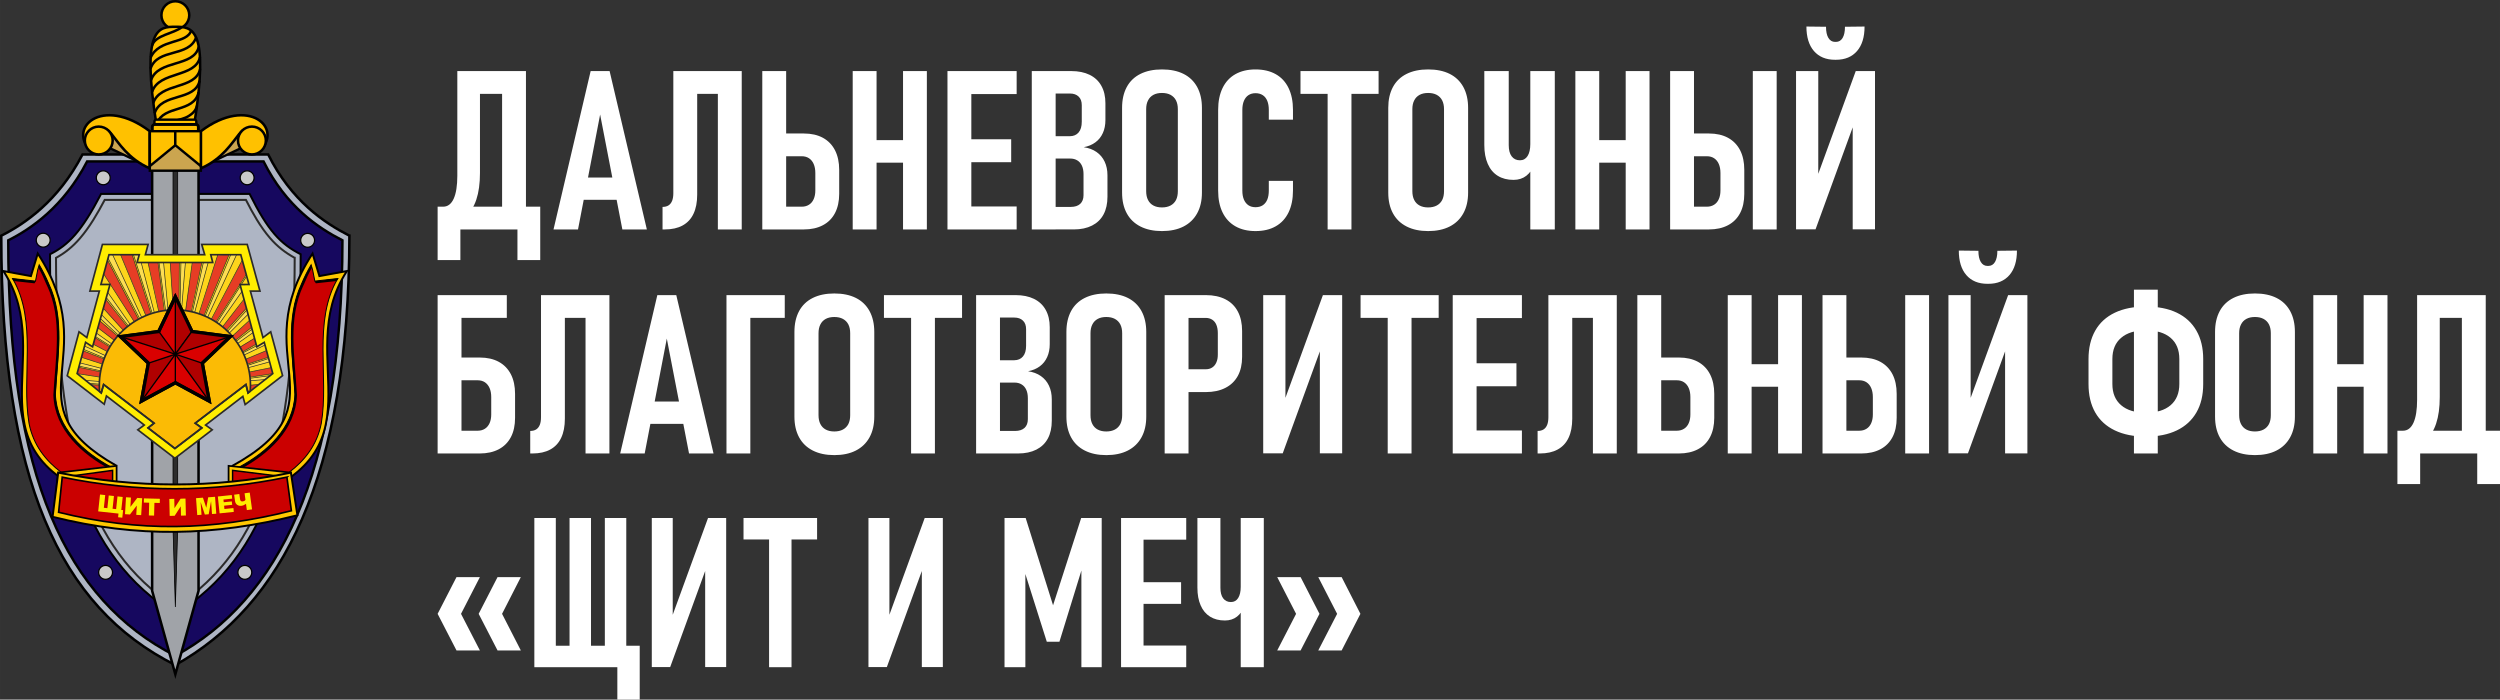 <?xml version="1.0" encoding="UTF-8"?> <svg xmlns="http://www.w3.org/2000/svg" xmlns:xlink="http://www.w3.org/1999/xlink" xmlns:xodm="http://www.corel.com/coreldraw/odm/2003" xml:space="preserve" width="260.697mm" height="72.954mm" version="1.1" style="shape-rendering:geometricPrecision; text-rendering:geometricPrecision; image-rendering:optimizeQuality; fill-rule:evenodd; clip-rule:evenodd" viewBox="0 0 8495.73 2377.47"><rect x="0" y="0" width="8495.73" height="2377.47" fill="#333333" stroke="none"/> <defs> <style type="text/css"> .str19 {stroke:black;stroke-width:5.65;stroke-miterlimit:22.926;stroke-opacity:0} .str16 {stroke:black;stroke-width:5.02;stroke-miterlimit:22.926} .str1 {stroke:black;stroke-width:8.37;stroke-miterlimit:22.926} .str17 {stroke:black;stroke-width:6.71;stroke-miterlimit:22.926} .str14 {stroke:black;stroke-width:3.4;stroke-miterlimit:22.926} .str15 {stroke:black;stroke-width:5.96;stroke-miterlimit:22.926} .str13 {stroke:black;stroke-width:6.8;stroke-miterlimit:22.926} .str4 {stroke:black;stroke-width:4.31;stroke-miterlimit:22.926} .str8 {stroke:black;stroke-width:2.65;stroke-miterlimit:22.926} .str3 {stroke:#2B2A29;stroke-width:6.9;stroke-miterlimit:22.926} .str2 {stroke:black;stroke-width:6.9;stroke-miterlimit:22.926} .str0 {stroke:black;stroke-width:8.62;stroke-miterlimit:22.926} .str23 {stroke:black;stroke-width:4.48;stroke-miterlimit:22.926} .str22 {stroke:black;stroke-width:11.19;stroke-miterlimit:22.926} .str6 {stroke:black;stroke-width:7.87;stroke-miterlimit:22.926} .str7 {stroke:black;stroke-width:8.77;stroke-miterlimit:22.926} .str10 {stroke:black;stroke-width:8.09;stroke-miterlimit:22.926} .str5 {stroke:black;stroke-width:8.13;stroke-miterlimit:22.926} .str21 {stroke:#2B2A29;stroke-width:2.3;stroke-miterlimit:22.926} .str18 {stroke:black;stroke-width:5.65;stroke-miterlimit:22.926} .str11 {stroke:black;stroke-width:9.91;stroke-miterlimit:22.926} .str20 {stroke:#2B2A29;stroke-width:5.75;stroke-miterlimit:22.926} .str9 {stroke:black;stroke-width:8.26;stroke-miterlimit:22.926} .str12 {stroke:black;stroke-width:8.27;stroke-miterlimit:22.926} .fil17 {fill:none} .fil6 {fill:none;fill-rule:nonzero} .fil12 {fill:none;fill-rule:nonzero} .fil13 {fill:#FFED00} .fil18 {fill:#FBBB05} .fil14 {fill:#E63D25} .fil15 {fill:#FDD51C} .fil16 {fill:#FCDE53} .fil2 {fill:#AEB5C4} .fil21 {fill:#FFED00;fill-rule:nonzero} .fil11 {fill:black;fill-rule:nonzero} .fil1 {fill:#16085F;fill-rule:nonzero} .fil8 {fill:#2C2C2C;fill-rule:nonzero} .fil7 {fill:#A0A3A8;fill-rule:nonzero} .fil0 {fill:#AEB5C4;fill-rule:nonzero} .fil20 {fill:#B00000;fill-rule:nonzero} .fil3 {fill:#C9C9C9;fill-rule:nonzero} .fil10 {fill:#CB0000;fill-rule:nonzero} .fil4 {fill:#CBA54F;fill-rule:nonzero} .fil19 {fill:#DA0000;fill-rule:nonzero} .fil5 {fill:#FFC100;fill-rule:nonzero} .fil9 {fill:#FFC800;fill-rule:nonzero} .fil22 {fill:white;fill-rule:nonzero} </style> </defs> <g id="Слой_x0020_1">  <g id="_2954346183808"> <path id="path2235" class="fil0 str0" d="M1187.39 800.92c-1.19,823.61 -229.75,1255.99 -591.54,1459.13 -394.36,-197.18 -591.54,-630.98 -591.54,-1459.13 78.87,-39.44 193.59,-117.14 276.05,-276.05l630.98 0c78.87,157.74 190.4,232.23 276.05,276.05l0 0z"></path> <path id="path3127" class="fil1 str1" d="M1163.73 816.69c-1.15,799.14 -220.84,1222.52 -567.88,1411.81 -370.7,-189.29 -567.88,-608.25 -567.88,-1411.81 76.53,-38.26 188.15,-113.98 268.16,-268.16l599.43 0c76.53,153.06 185.06,225.65 268.16,268.16l0 0z"></path> <path id="path5835" class="fil0 str2" d="M1021.76 864.02c0,662.52 -110.42,1025.34 -425.91,1222.52 -315.49,-197.18 -425.91,-559.99 -425.91,-1222.52 63.1,-31.55 107.55,-77.94 173.52,-205.07l504.78 0c63.1,126.2 105,170.01 173.52,205.07l0 0z"></path> <path class="fil2 str3" d="M1001.41 876.24c-32.35,-17.81 -58.89,-38.47 -83.82,-67.27 -32.69,-37.77 -59.06,-84.77 -81.88,-129.68l-479.93 0c-23.93,45.43 -51.43,92.88 -84.79,131.36 -23.94,27.62 -49.53,48.54 -80.7,65.66 0.27,142.57 5.42,286.53 22.03,428.13 13.39,114.15 34.63,229.75 71.53,338.82 60,177.34 155.3,317.71 312,419.17 156.7,-101.46 252,-241.83 312,-419.17 36.9,-109.07 58.14,-224.67 71.53,-338.82 16.61,-141.62 21.76,-285.6 22.03,-428.2z"></path> <path id="path45942" class="fil3 str4" d="M374.52 604.23c0,13.07 -10.59,23.66 -23.66,23.66 -13.07,0 -23.66,-10.59 -23.66,-23.66 0,-13.07 10.59,-23.66 23.66,-23.66 13.07,0 23.66,10.59 23.66,23.66z"></path> <path id="path48613" class="fil3 str4" d="M863.52 604.23c0,13.07 -10.59,23.66 -23.66,23.66 -13.07,0 -23.66,-10.59 -23.66,-23.66 0,-13.07 10.59,-23.66 23.66,-23.66 13.07,0 23.66,10.59 23.66,23.66z"></path> <path id="path48617" class="fil3 str4" d="M170.43 816.2c0,13.07 -10.59,23.67 -23.66,23.67 -13.07,0 -23.66,-10.59 -23.66,-23.67 0,-13.07 10.59,-23.66 23.66,-23.66 13.07,0 23.66,10.59 23.66,23.66z"></path> <path id="path48621" class="fil3 str4" d="M1069.09 816.69c0,13.07 -10.59,23.66 -23.66,23.66 -13.07,0 -23.66,-10.59 -23.66,-23.66 0,-13.07 10.59,-23.66 23.66,-23.66 13.07,0 23.66,10.59 23.66,23.66z"></path> <path id="path48625" class="fil3 str4" d="M382.4 1945.06c0,13.07 -10.59,23.66 -23.66,23.66 -13.07,0 -23.66,-10.59 -23.66,-23.66 0,-13.07 10.59,-23.66 23.66,-23.66 13.07,0 23.66,10.59 23.66,23.66z"></path> <path id="path48629" class="fil3 str4" d="M855.64 1945.06c0,13.07 -10.59,23.66 -23.66,23.66 -13.07,0 -23.66,-10.59 -23.66,-23.66 0,-13.07 10.59,-23.66 23.66,-23.66 13.07,0 23.66,10.59 23.66,23.66z"></path> <polygon id="path28986" class="fil4 str5" points="509.08,568.19 343.46,489.37 335.57,449.94 509.09,449.94 509.07,568.19 "></polygon> <polygon id="path28988" class="fil4 str6" points="848.24,489.38 682.44,568.08 682.62,449.94 856.13,449.94 "></polygon> <path id="path23616" class="fil5 str0" d="M643.18 51.63c0,26.14 -21.19,47.33 -47.33,47.33 -26.14,0 -47.32,-21.19 -47.32,-47.33 0,-26.14 21.19,-47.32 47.32,-47.32 26.14,0 47.33,21.19 47.33,47.32z"></path> <g> <path id="path21842" class="fil5" d="M532.75 430.22c-55.21,-339.15 7.89,-339.15 63.1,-339.15 55.21,0 118.31,0 63.1,339.15l-126.2 0zm0 0l0 0 0 0z"></path> <path id="_1" class="fil6 str0" d="M532.75 430.22c-55.21,-339.15 7.89,-339.15 63.1,-339.15 55.21,0 118.31,0 63.1,339.15m-126.2 0l0 0 0 0z"></path> </g> <path id="path27214" class="fil6 str0" d="M618.77 91.81c-29.82,23.32 -89.96,26.87 -101.8,62.36"></path> <path id="path18281" class="fil5 str7" d="M313.04 516.95c61.97,-173.49 49.03,-7.88 196.12,55.17l0 -126.1c-163.66,-124.06 -286.01,-7.88 -196.12,70.93z"></path> <path id="path15619" class="fil5 str0" d="M382.9 477.55c0,26.14 -21.19,47.32 -47.32,47.32 -26.14,0 -47.33,-21.19 -47.33,-47.32 0,-26.14 21.19,-47.33 47.33,-47.33 26.14,0 47.32,21.19 47.32,47.33z"></path> <path id="path16508" class="fil5 str7" d="M878.66 516.95c-61.97,-173.49 -49.03,-7.88 -196.12,55.17l0 -126.1c163.66,-124.06 286.01,-7.88 196.12,70.93z"></path> <path id="path16506" class="fil5 str0" d="M903.45 477.55c0,26.14 -21.19,47.32 -47.32,47.32 -26.14,0 -47.33,-21.19 -47.33,-47.32 0,-26.14 21.19,-47.33 47.33,-47.33 26.14,0 47.32,21.19 47.32,47.33z"></path> <polygon id="path13838" class="fil7 str0" points="674.72,572.19 674.72,2007.66 595.85,2291.6 516.98,2007.66 516.98,572.19 674.73,572.19 "></polygon> <polygon id="path29875" class="fil8 str8" points="603.8,569.46 603.8,1795.36 595.89,2062.83 587.98,1795.36 587.98,569.46 "></polygon> <polygon id="path18291" class="fil4 str9" points="682.53,580.08 509.09,580.08 509.09,453.72 682.53,453.72 "></polygon> <path id="path24513" class="fil6 str0" d="M679.65 194.1c-15.77,70.98 -139.01,46.83 -162.67,117.81"></path> <path id="path26309" class="fil6 str0" d="M680.13 234.77c-15.78,70.98 -135.79,44.61 -159.45,115.59"></path> <path id="path26311" class="fil6 str0" d="M678.42 274.2c-15.78,70.98 -129.4,39.68 -153.06,110.66"></path> <path id="path26313" class="fil6 str0" d="M674.97 313.39c-15.77,70.98 -119.54,42.89 -141.23,105.74"></path> <path id="path26315" class="fil6 str0" d="M669.52 358.74c-3.94,17.74 -15.71,27.72 -28.9,35.9 -13.19,8.18 -30.25,11.43 -46.85,16.42"></path> <path class="fil5 str10" d="M530.79 406.69l130.4 0c3.27,0 5.92,2.65 5.92,5.93l0 11.28c-0,3.27 -2.66,5.93 -5.93,5.93l-130.4 0c-3.27,0 -5.92,-2.66 -5.92,-5.93l0 -11.28c0,-3.28 2.65,-5.93 5.92,-5.93z"></path> <path class="fil5 str11" d="M525.92 422.92l139.86 0c4.61,-0 8.35,3.74 8.35,8.35l0 14.8c-0,4.61 -3.74,8.35 -8.36,8.35l-139.86 0c-4.61,0 -8.35,-3.74 -8.35,-8.35l0 -14.79c0,-4.61 3.74,-8.36 8.35,-8.36z"></path> <polygon id="path18286" class="fil5 str12" points="596.02,493.29 509.25,564.47 509.25,445.83 596.02,445.83 "></polygon> <polygon id="path18289" class="fil5 str12" points="595.69,493.29 682.46,564.47 682.46,445.83 595.69,445.83 "></polygon> <path id="path26317" class="fil6 str0" d="M650.08 102.41c-13.56,48.8 -108.7,27.61 -138.03,92.92"></path> <path id="path26319" class="fil6 str0" d="M666.59 126.81c-24.4,69.75 -131.37,35.49 -155.03,106.48"></path> <path id="path26321" class="fil6 str0" d="M675.71 158.36c-15.78,70.99 -138.77,43.13 -162.43,114.12"></path> <g> <path id="path65751" class="fil9" d="M789.78 1714.22c544.71,-170.56 194.54,-494.62 389.08,-793.09l-93.38 17.06 -23.34 -76.75c-233.45,358.17 114.78,509.54 -274.3,722.73l1.95 130.05zm0 0l0 0 0 0z"></path> <path id="_1_3" class="fil6 str13" d="M789.78 1714.22c544.71,-170.56 194.54,-494.62 389.08,-793.09l-93.38 17.06 -23.34 -76.75c-233.45,358.17 114.78,509.54 -274.3,722.73m1.95 130.05l0 0 0 0z"></path> </g> <path id="path65753" class="fil10 str14" d="M1069.92 955.24c77.82,-8.53 0,0 77.82,-8.53 -85.6,144.97 -29.2,334.88 -55.93,492.06 -28.42,147 -169.68,213.73 -286.46,252.64 1.05,-39.2 -37.15,-95.05 8.69,-104.77 91.27,-49.41 184.56,-131.27 188.28,-247.55 -6.5,-124.73 -32.85,-257.94 22.61,-374.69 9.32,-22.24 20.14,-43.77 32.34,-64.49 4.46,14.57 4.87,12.68 12.64,55.32z"></path> <path id="path65755" class="fil11" d="M1057.03 900.71l3.4 8.53c-12.11,20.55 -19.69,38.17 -28.94,60.23l-0.24 0c-54.67,115.09 -28.66,247.35 -22.13,372.56l0 0.26 0 0.26c-1.9,59.35 -26.6,109.66 -62.25,151.37 -35.65,41.71 -82.22,74.8 -128.15,99.67l-0.49 0.27 -0.49 0.26c-10.68,2.26 -15.41,6.4 -17.75,12.26 -2.34,5.86 -2.26,14.31 -0.49,23.99 3.56,19.36 13.21,43.05 12.65,64.23l-7.78 0c0.48,-18.02 -8.58,-41.83 -12.4,-62.63 -1.91,-10.4 -2.45,-20.21 0.97,-28.78 3.31,-8.28 10.83,-14.31 22.37,-17.05 0.16,-0.09 0.33,-0.18 0.49,-0.27 0.2,-0.04 0.28,-0.22 0.49,-0.26 45.03,-24.49 90.25,-56.91 124.75,-97.27 34.63,-40.51 58.36,-89.08 60.31,-145.77 -0.01,-0.08 0.01,-0.18 0,-0.26 0,-0.09 -0,-0.18 0,-0.26 -6.52,-124.1 -33.08,-258.04 23.11,-376.3l-0.24 0c9.41,-22.42 20.52,-44.14 32.83,-65.02l-0.01 0zm93.13 45.04l-6.57 9.33c-77.82,8.53 7.54,-0.8 -70.28,7.73l-4.38 -6.93c77.81,-8.53 5.59,-1.6 81.22,-10.13l0 -0z"></path> <g> <path id="path49518" class="fil9" d="M400.7 1714.22c-544.71,-170.56 -194.54,-494.62 -389.08,-793.09l93.38 17.06 23.34 -76.75c231.45,355.1 -105.41,511.31 267.92,721.65l4.44 131.14zm0 0l0 0 0 0z"></path> <path id="_1_4" class="fil6 str13" d="M400.7 1714.22c-544.71,-170.56 -194.54,-494.62 -389.08,-793.09l93.38 17.06 23.34 -76.75c231.45,355.1 -105.41,511.31 267.92,721.65m4.44 131.14l0 0 0 0z"></path> </g> <path id="path50407" class="fil10 str14" d="M120.57 955.24c-77.82,-8.53 0,0 -77.82,-8.53 85.6,144.97 29.2,334.88 55.93,492.06 28.42,147 169.68,213.73 286.46,252.64l-8.69 -104.77c-91.27,-49.41 -184.56,-131.27 -188.28,-247.55 6.5,-124.73 32.85,-257.94 -22.61,-374.69 -9.33,-22.24 -20.14,-43.77 -32.34,-64.49 -4.46,14.57 -4.87,12.68 -12.64,55.32z"></path> <path id="path56616" class="fil11" d="M133.45 900.71l-3.41 8.53c12.11,20.55 19.69,38.17 28.94,60.23l0.24 0c54.67,115.09 28.66,247.35 22.13,372.56l0 0.26 0 0.26c1.9,59.35 26.6,109.66 62.25,151.37 35.65,41.71 82.23,74.8 128.15,99.67l0.49 0.27 0.49 0.26c10.68,2.26 15.41,6.4 17.75,12.26 2.34,5.86 -6.07,13.36 -7.85,23.04 -3.56,19.36 -4.88,43.99 -4.3,65.17l7.78 0c-0.49,-18.02 1.55,-36.87 5.37,-57.67 1.91,-10.4 4.79,-27.73 4.79,-34.21 -3.31,-8.28 -9.56,-13.84 -21.1,-16.58 -0.16,-0.09 -0.33,-0.18 -0.49,-0.27 -0.21,-0.04 -0.28,-0.22 -0.49,-0.26 -45.03,-24.49 -90.25,-56.91 -124.75,-97.27 -34.63,-40.51 -58.36,-89.08 -60.31,-145.77 0.01,-0.08 -0,-0.18 0,-0.26 0,-0.09 0,-0.18 0,-0.26 6.53,-124.1 33.08,-258.04 -23.1,-376.3l0.24 0c-9.41,-22.42 -20.52,-44.14 -32.83,-65.02l0.01 0zm-93.13 45.04l6.57 9.33c77.81,8.53 -7.54,-0.8 70.28,7.73l4.38 -6.93c-77.82,-8.53 -5.59,-1.6 -81.22,-10.13l0 -0z"></path> <g id="g67561"> <polygon id="path65759" class="fil9 str15" points="988.62,1606.17 776.74,1583.07 776.74,1729.33 995.4,1746.09 "></polygon> <polygon id="path65761" class="fil10 str16" points="974.99,1621.56 790.38,1598.47 790.38,1713.93 995.44,1729.33 "></polygon> </g> <g id="g67557"> <polygon id="rect57654" class="fil9 str15" points="197.81,1606.17 396.26,1583.07 396.26,1729.33 181.79,1751.06 "></polygon> <polygon id="path60316" class="fil10 str16" points="211.44,1621.56 382.63,1598.47 382.63,1713.93 184.17,1737.03 "></polygon> </g> <path id="path65765" class="fil9 str17" d="M988.62 1606.17c-262,53.69 -525.61,53.35 -790.82,0l-19.11 150.14c288.76,72.16 548.03,65.93 831.97,-5.25l-22.04 -144.89z"></path> <path id="path65767" class="fil10 str18" d="M974.99 1621.56c-255.66,53.01 -510.16,52.19 -763.55,0l-12.3 119.36c274.97,68 520.64,62.75 791.07,-5.25l-15.22 -114.11z"></path> <path id="path2393" class="fil12 str19" d="M179.83 1716.91c274.97,68 547.67,68 818.09,0"></path> <polygon class="fil13 str20" points="493.99,865.55 695.58,865.57 685.54,830.71 840.1,830.71 883.39,989.18 850.84,989.18 893.67,1147.12 919.94,1127.57 960.25,1276.47 833.03,1374.82 825.26,1347.03 698.6,1444.47 721.12,1460.63 594.3,1557.46 468.31,1460.66 490.23,1444.41 361.71,1345.61 354.19,1373.64 228.44,1276.89 268.56,1127.57 295.03,1147.06 337.59,989.18 305.53,989.18 348.07,830.71 503.28,830.71 "></polygon> <path class="fil14" d="M500.99 1083.54c1.36,-0.62 5.73,-6.21 6.94,-7.72 1.29,-1.61 5.18,-5.97 5.45,-7.24 -0.97,-4.42 -12.24,-37.94 -13.95,-43.81 -2.26,-7.71 -4.78,-15.16 -7.13,-22.78 -4.69,-15.16 -9.7,-30.31 -14.34,-45.49 -6.98,-22.81 -14.67,-45.62 -21.64,-68.39 -1.18,-3.85 -2.39,-7.5 -3.6,-11.35 -0.62,-1.95 -1.2,-3.85 -1.89,-5.72 -0.68,-1.83 -1.65,-3.66 -2.17,-5.12l-39.01 -0.35c0.39,1.67 6.1,14.2 7.09,16.69l15.6 37.56 68.65 163.72z"></path> <path class="fil14" d="M674.63 1073.97l15.47 3.54c0.16,-1.33 24.63,-58.78 25.79,-61.65 6.69,-16.64 13.81,-32.8 20.45,-49.37 6.45,-16.11 13.78,-33.28 20.43,-49.38 3.39,-8.2 6.72,-16.52 10.18,-24.73 1.09,-2.59 10.18,-23.88 9.55,-24.96 -0.33,-0.35 0.02,-0.15 -0.63,-0.47 -0.2,-0.1 -0.73,-0.25 -1.01,-0.31 -3.09,-0.67 -13.12,-0.12 -16.3,0 -6.19,0.23 -12.46,0.62 -18.67,0.81 -1.14,4.76 -5.37,16.77 -7.16,22.73 -4.54,15.16 -9.73,30.45 -14.42,45.68 -14.54,46.04 -29.09,92.08 -43.68,138.1z"></path> <path class="fil14" d="M733.37 1092.85c0.69,-0.5 14.12,-21.88 15.81,-24.53 5.27,-8.22 10.41,-16.25 15.6,-24.57l46.87 -73.58c2.61,-4.2 5.35,-8.16 7.85,-12.37 2.89,-4.86 14.22,-21.8 15.62,-24.54 0.51,-1 -1.24,-6.14 -1.63,-7.66l-6.35 -23.83c-1.38,-5.08 -3.1,-10.78 -4.15,-15.77l-13.21 24.81c-8.74,16.14 -17.13,33.5 -25.86,49.73 -8.68,16.13 -17.12,33.37 -25.78,49.56l-32.34 62.14c-1.12,2.26 -5.91,10.96 -6.35,12.32 2.07,0.87 5.07,2.81 7.16,4.09 2.34,1.43 4.53,2.85 6.75,4.2z"></path> <path class="fil14" d="M366.2 887.22c-2.2,2.75 -9.11,31.4 -11.13,38.94 -1.35,5.04 -1.75,4.89 -0.26,7.29 2.58,4.17 5.19,7.98 7.75,12.19 2.54,4.18 5.1,8.12 7.76,12.18 2.63,4.02 5.03,8.2 7.75,12.19l15.51 24.37c7.12,11.86 16.12,24.81 23.37,36.73l34.91 54.85c1.23,1.98 2.79,4.14 3.85,6.12 2.26,-1.22 4.62,-2.85 6.97,-4.26l6.87 -4.11c-0.36,-1.26 -5.32,-10.55 -6.35,-12.51l-12.81 -24.72c-2.12,-4.09 -4.44,-8.08 -6.4,-12.22 -1.93,-4.08 -4.43,-8.42 -6.47,-12.44l-12.84 -24.69c-2.14,-4.13 -4.24,-8.26 -6.41,-12.23 -8.62,-15.77 -17.28,-33.76 -25.86,-49.19 -1.92,-3.45 -24.47,-46.78 -26.22,-48.51z"></path> <path class="fil15" d="M706.63 1075.98c0.89,0.9 2.49,2.11 3.64,3.02 0.61,0.49 1.27,1.01 1.96,1.45 0.8,0.51 1.7,0.87 2.19,1.35l3.53 1.81c1.22,-1.66 2.43,-4.59 3.49,-6.58l10.52 -20.19c10.64,-20.04 20.92,-40.39 31.56,-60.54l17.49 -33.71c2.31,-4.51 4.61,-9.04 7.01,-13.45 4.88,-8.96 9.16,-17.9 14.03,-26.91 5.9,-10.93 11.67,-22.48 17.54,-33.64 1.28,-2.44 3.17,-5.26 2.76,-6.94 -1.29,-5.22 -3.11,-10.93 -4.17,-16.11l-13.62 0.15c-1.07,1.71 -2.12,4.68 -3.08,6.62 -3.08,6.23 -5.95,13.15 -9.17,19.68 -4.26,8.63 -8.07,17.76 -12.26,26.35 -2.13,4.37 -4.22,8.77 -6.2,13.2 -8.68,19.5 -18.96,39.79 -27.54,59.07l-6.08 13.09c-3.22,6.8 -33.26,70.91 -33.6,72.26z"></path> <path class="fil15" d="M486.17 1086.37c1.1,-0.28 2.28,-1.53 3.13,-2.34 1.06,-1.02 1.71,-1.59 2.71,-2.54 1.29,-1.24 4.67,-4.11 5.11,-5.7l-87.06 -209.65 -25.68 -0.14c0.39,1.49 5.07,11.35 6.1,13.43 2.06,4.16 4.2,8.75 6.08,13.08 3.82,8.8 8.31,17.41 12.16,26.16 3.86,8.75 8.3,17.28 12.17,26.14 3.87,8.88 8.23,17.31 12.17,26.15 0.89,2 52.99,113.84 53.12,115.42z"></path> <path class="fil15" d="M661.35 1067.61c0.53,2.52 9.72,5.18 11.6,6.25 0.01,-1.12 22.03,-69.5 22.77,-71.88 9.38,-30.26 19.18,-60.55 28.67,-90.75 1.46,-4.65 14.17,-44.02 14.1,-45.19 -6.87,-0.07 -13.13,0.05 -19.95,0.54 -0.39,1.31 5.39,21.74 6,25.6l-17.15 0.56 -31.69 120.19c-0.93,3.62 -13.93,52.09 -14.34,54.67z"></path> <path class="fil16" d="M475.89 1080.47c1.12,-0.79 4.19,-2.55 4.53,-3.91l-98.14 -210.9 -11.38 -0.35c-0.34,2.65 -0.86,6.13 -1.45,8.55 -1.06,4.39 -0.91,3.75 1.07,7.41 7.04,13.04 13.73,26.81 20.77,39.84 4.82,8.92 9.05,17.8 13.84,26.57 6.95,12.73 13.94,26.92 20.86,40.03l6.9 13.32c2.12,4.53 4.78,8.82 6.91,13.3 2.17,4.56 4.78,8.84 7.03,13.44l27.78 53.26 1.29 -0.56z"></path> <path class="fil14" d="M541.8 1065.64l16.24 -3.56 -21.2 -170.07c-3.01,-0.76 -29.11,0.01 -33.93,0 0.66,4.44 5.84,22.58 7.09,28.22l11.75 52.81c0.96,4.41 1.97,8.76 2.93,13.09l17.11 79.51z"></path> <path class="fil14" d="M629.09 1063.39c-0.02,1.33 -0.09,0.36 0.34,0.73 5.8,-0.93 11.4,-1.14 17.07,0.7 1.6,0.51 -0.49,0.18 0.92,0.35 -0.14,-0.91 25.02,-113.53 26.18,-118.63 1.3,-5.74 10.87,-48.25 11.58,-53.6 -5.97,0.09 -10.95,-0.94 -17.04,-0.92 -3.01,0.01 -9.7,-0.24 -12.66,0 -4.02,0.33 -1.63,2.61 -2.2,6.39 -4.91,32.97 -19.52,132.14 -24.18,164.98z"></path> <path class="fil16" d="M696.26 1078.72l4.61 3.7c3.74,3.67 48.77,-102.46 52.91,-111.59 13.74,-30.3 28.65,-60.73 42.37,-90.96 1.15,-2.53 5.54,-11.43 6.05,-13.26l-18.73 0.04 -87.21 212.09z"></path> <path class="fil15" d="M374.07 966.97c-0.55,0.98 -5.47,18.42 -6.22,21.04 -1.72,5.92 -1.92,3.18 2.22,9.18 1.91,2.76 3.78,5.21 5.67,7.98 3.71,5.43 7.48,10.64 11.28,16.02l54.64 77.89c0.31,0.43 0.39,0.56 0.65,0.91 0.07,0.09 0.3,0.38 0.36,0.44 0.28,0.31 0.17,0.21 0.42,0.4 0.83,-0.45 2.07,-1.43 2.93,-2.09 1.79,-1.37 7.73,-5.11 8.29,-5.82l-30.04 -47.32c-6.18,-10.16 -13.88,-21.32 -20.1,-31.6 -1.59,-2.62 -3.38,-5.14 -5.03,-7.83l-15 -23.58c-1.12,-1.75 -9,-14.51 -10.08,-15.61z"></path> <path class="fil15" d="M528.78 1070.21l10.41 -3.8 -12.86 -65.76c-0.54,-1.12 -16.93,-75.54 -17.97,-80.34 -0.74,-3.42 -5.4,-25.33 -6.09,-26.71l-21.45 -0.69c0.41,2.6 1.54,5.99 2.23,8.61 0.79,2.96 1.5,5.6 2.27,8.49 1.51,5.69 3.05,11.44 4.6,17.18 3.09,11.48 6.09,22.69 9.16,34.14 1.08,4.03 28.16,108.86 29.68,108.88z"></path> <path class="fil14" d="M358.9 1018.02l-7.76 29.54c12.51,12.37 20.31,25.57 31.51,38.88 3.64,4.33 29.24,33.74 34.4,37.51 1.17,-0.59 4.35,-5.33 5.43,-6.24l9.06 -8c-1.52,-2.37 -6.71,-8.64 -8.87,-11.59l-35.33 -45.77c-1.32,-1.7 -26.4,-32.95 -28.44,-34.33z"></path> <path class="fil14" d="M837.17 1046.47c-0.23,0.28 -8.34,-27.37 -8.58,-27.07 -24.38,29.64 -47.86,60.44 -71.24,90.92 0.79,0.89 1.93,1.84 2.94,2.66l9.04 7.79c0.95,-1.07 1.76,-1.86 2.65,-2.89 11.99,-13.07 58.83,-59.96 65.2,-71.4z"></path> <path class="fil15" d="M756.04 1109.33c0.88,-0.92 1.37,-1.76 2.21,-2.83 0.76,-0.97 1.44,-1.86 2.18,-2.79l13.37 -17.34c5.7,-7.28 50.64,-65.59 52.94,-67.52 0.8,-0.67 0.22,-0.2 0.86,-0.44l0.77 -0.29 -6.83 -25.92c-0.67,0.57 -1.94,2.57 -2.54,3.42l-68.9 98.55c-0.98,1.41 -4.22,5.73 -4.73,6.89l8.05 6.2c0.89,0.7 1.74,1.52 2.62,2.08z"></path> <path class="fil16" d="M520.63 1070.59c0.98,-1.68 4.16,-0.93 4.64,-2.35l-46.18 -175.32c-3.61,-0.01 -7.97,0.17 -11.43,-0.42 -3.83,-0.65 -3.13,-2.98 -1.69,-7.93 1.3,-4.48 4.58,-14.79 5.13,-18.81 -4.55,-0.57 -11.3,-0.19 -16.13,-0.04 0.04,1.36 5.86,19.01 6.76,21.93 2.28,7.39 4.61,14.55 6.93,21.93 4.6,14.63 9.08,29.45 13.9,44.1 4.78,14.5 9.12,29.34 13.85,43.89 2.44,7.51 23.14,74.82 24.21,73z"></path> <path class="fil15" d="M617.2 1062.58c2.79,-1.34 9.71,-3.7 12.23,-3.31 1.45,-8.71 10.94,-78.81 12.11,-87.58 1.58,-11.85 9.57,-74.89 11.13,-77.59l-21.81 0.36c0,6.54 -3.87,48.38 -4.52,55.41 -0.4,4.38 -8.56,110.21 -9.14,112.71z"></path> <path class="fil15" d="M345.24 1069.95c13.2,18.19 44.92,46.95 62.05,63.82 1.88,-1.66 4.56,-5.74 6.26,-7.43 1.03,-1.03 4.03,-3.59 4.66,-4.83l-10.82 -11.78c-0.76,-0.82 -1.25,-1.62 -2.07,-2.41 -3.15,-3.08 -7.74,-8.67 -10.64,-11.67 -9.35,-9.63 -18.58,-20.4 -27.55,-30.45 -1.37,-1.53 -15.88,-17.42 -15.98,-17.65l-5.9 22.39z"></path> <path class="fil15" d="M575.28 1067.4c1.86,3.69 12.44,0.71 12.39,-0.6 -0.45,-12.31 -3.87,-97.39 -8.4,-137.73 0.37,-4.38 -0.63,-12.84 -0.97,-17.56 -0.4,-5.57 -1.08,-11.41 -1.67,-16.96l-19.43 -0.1c0.26,4.47 1,9.16 1.37,13.69 1.09,13.62 2.61,27.51 3.69,41.2 1.44,18.45 11.37,99.62 13.02,118.05z"></path> <path class="fil16" d="M666.43 1003.87l-13.95 63.34 5.99 1.69c1.07,-5.49 14.48,-51.83 15.91,-57.27 1.48,-5.64 3.03,-11.23 4.53,-17l18.06 -67.76c1.47,-5.66 3.02,-11.27 4.51,-17.01 0.75,-2.88 1.47,-5.66 2.24,-8.52 0.37,-1.36 0.7,-2.73 1.1,-4.16 0.39,-1.4 1.04,-2.75 1.31,-4.05 -3.4,0.04 -12.51,0.24 -15.43,0.96l-24.27 109.78z"></path> <path class="fil14" d="M341.58 1281.48c0.35,-5.58 -0.61,-12.32 0.09,-17.74l-18.39 -4.04c-6.15,-1.39 -50.78,-11.34 -55.49,-11.56 -1.48,5.27 -5.19,16.12 -5.78,21.3 6.11,0.8 13.59,2.37 19.83,3.31 13.17,2 26.28,3.82 38.73,5.6 6.26,0.9 14.68,2.53 21.02,3.12z"></path> <path class="fil14" d="M332.24 1113.39l54.7 44.86c0.7,-0.43 6.1,-9.03 6.83,-9.94 1.83,-2.24 3.5,-4.25 5.14,-6.27 -2.52,-2.62 -21.39,-19.06 -25.25,-22.46 -1.21,-1.07 -2.46,-2.03 -3.64,-3.18 -2.88,-2.79 -11.15,-9.33 -14.72,-12.57 -3.03,-2.75 -12.68,-11.27 -15.63,-12.96 -2.85,6.03 -4.1,9.84 -7.42,22.52z"></path> <path class="fil14" d="M840.51 1236.5c24.64,-6.11 47.51,-15.79 71.33,-22.43l-6.26 -22.87c-0.32,-0.71 -64.41,26.97 -70.53,29.51l5.46 15.8z"></path> <path class="fil14" d="M283.57 1192.78c-0.8,1.31 -5.93,16.57 -6.52,21.3 21.37,7.35 54.9,19.19 71.69,22.96 0.68,-4.21 4.15,-14.5 4.35,-16.56 -1.61,-1.03 -6.2,-2.64 -8.32,-3.5 -8.28,-3.34 -57.5,-23.91 -61.2,-24.19z"></path> <path class="fil14" d="M920.95 1249.32c-2.8,0.05 -10.26,1.91 -13.19,2.49 -3.59,0.71 -7.19,1.45 -10.71,2.15 -7.2,1.45 -14.38,2.97 -21.52,4.46 -7.2,1.5 -14.35,3.06 -21.46,4.53 -1.81,0.37 -3.58,0.79 -5.42,1.13 -1.53,0.29 -1.96,0 -1.85,1.38 0.25,3.25 2.41,10.42 2.77,15.86 5.81,-0.31 76.38,-11.04 76.4,-11.07 2.93,-4.43 -3.23,-16.91 -5.01,-20.94z"></path> <path class="fil16" d="M744.89 1100.82c0.87,-0.65 13.73,-19.74 15.74,-22.5l15.93 -22.76c10.1,-14.84 21.25,-30.37 31.61,-45.19l10.57 -15.1c0.67,-1.03 2.79,-3.22 2.71,-4.38 -0.09,-1.4 -4.65,-14.52 -5.14,-17.31l-75.91 118.76c-0.81,1.36 -1.72,2.41 -2.29,3.76 1.89,0.88 4.9,3.75 6.78,4.72z"></path> <path class="fil14" d="M854.49 1112.72l-7.45 -22.43c-1.01,0.55 -7.71,7.05 -8.94,8.14l-23.12 21.23c-5.15,4.4 -10.92,10.23 -16,14.71 -0.66,0.58 -1.23,0.97 -1.85,1.58l-7.15 6.45c0.58,1.37 3.76,4.83 4.91,6.3 1.6,2.05 4.3,5.34 5.8,7.46l53.81 -43.44z"></path> <path class="fil15" d="M800.01 1131.21c5.25,-4.64 11.12,-10.53 16.29,-14.94l30.83 -28.61 -5.1 -19c-1.27,1.04 -2.6,2.44 -4.08,3.91l-11.64 11.71c-5.42,5.27 -10.41,10.37 -15.65,15.58 -2.56,2.55 -5.31,5.53 -7.86,7.89l-11.67 11.68c-1.82,1.97 -10.75,10.34 -11.56,11.8 1.75,1.53 7.07,7.58 9.37,10.15l11.07 -10.18z"></path> <path class="fil16" d="M562.84 1058.57c3.63,0.8 7.48,3.43 10.41,4.68 -0.68,-4.18 -8.58,-68.49 -9.02,-72.89 -2.24,-22.45 -3.8,-45.78 -6.04,-68.45 -0.89,-8.97 -1.36,-18.25 -2.63,-27.07 -1.55,-0.45 -11.81,-0.21 -14.16,-0.16l21.44 163.89z"></path> <path class="fil16" d="M365.48 993.78c-1,3.14 -1.73,6.14 -2.55,9.51 -1.65,6.77 -5.07,4.21 -2.74,7.27 0.91,1.19 3.66,6.85 4.54,7.97l18.9 22.97c3.57,4.52 6.42,8.59 9.96,13.06 12.02,15.15 23.56,32.24 35.59,47.73l6.99 6.63 7.95 -5.95c0.37,-1.57 -19.17,-24.95 -21.55,-28.37 -6.49,-9.09 -12.52,-17.94 -18.93,-27l-28.64 -40.65c-1.73,-2.51 -7.84,-11.28 -9.52,-13.17z"></path> <path class="fil16" d="M613.52 937.42l-0.79 121.6 3.72 0.91c1.02,-9.13 4.93,-72.34 5.81,-81.49 2.18,-22.66 4.07,-46.63 5.95,-69.44 0.38,-4.62 1.07,-9.71 1.01,-14.34l-14.15 0.02 -1.54 42.74z"></path> <path class="fil15" d="M903.45 1181.34c-0.3,-1.01 -3.07,-7.67 -3.62,-8.49 -23.06,10.86 -47.17,23.26 -70.39,33.67l5.78 14.11 70.36 -29.43c-0.5,-2.7 -1.31,-7.15 -2.12,-9.85z"></path> <path class="fil15" d="M847.12 1264.38c1.9,0.05 6.97,-1.57 9.19,-2.02l27.76 -5.6c5.21,-1.08 33.27,-6.71 36.47,-7.42l-5.49 -19.26c-3.28,1.72 -47.77,13.22 -53.4,14.73 -5.74,1.54 -12.07,3.5 -17.86,4.75l3.33 14.81z"></path> <path class="fil15" d="M271.85 1233.21l75.76 19.5 1.91 -15.98c-1.07,-0.66 -35.07,-9.98 -37.03,-10.59l-35.53 -11.76 -5.11 18.82z"></path> <path class="fil14" d="M316.98 1169.9l51.26 27.87c0.79,-1.02 3.91,-14.95 5.88,-18.04 -0.73,-0.82 -46.4,-29.59 -51.76,-31.66l-5.37 21.83z"></path> <path class="fil15" d="M290.38 1162.02c-0.77,2.82 -3.1,10.86 -3.8,13.92l78.12 35.72c1.17,-1.44 -4.37,-8.92 -3.44,-10.83 0.72,-1.48 3.11,-5.03 3.57,-6.48l-40.64 -20.68c-1.62,-0.85 -6.06,-3.46 -7.77,-4.07 -0.33,1.69 0.26,9.24 -2.17,8.76 -6.88,-1.36 -21.69,-16.24 -23.86,-16.35z"></path> <polygon class="fil15" points="379.64,1168.76 387.6,1156.27 332.58,1114.01 327.58,1131.93 "></polygon> <path class="fil15" d="M839.66 1163.78c4.04,-2.4 8.03,-4.92 12.08,-7.34l12.18 -7.02 -4.86 -18.23 -50.86 35.74 7.38 11.77 24.08 -14.92z"></path> <path class="fil14" d="M824.13 1195.05c2.09,-0.6 27.61,-14.83 29.9,-16.13l16.3 -9.21 -3.52 -10c-0.9,-3 -1.99,-7.04 -2.84,-9.72l-48.31 29.48 8.47 15.57z"></path> <path class="fil15" d="M262.66 1269.72c5.85,6.95 19.29,13.3 26.26,22.4 0.15,0.04 49.44,4.2 51.57,3.81l4.46 -13.45c-29.1,-4.48 -53.19,-7.58 -82.29,-12.76z"></path> <path class="fil16" d="M841.72 1068.8c-0.09,-2.94 -3.15,-10.25 -3.88,-13.16 -0.89,0.53 -1.41,1.31 -2.11,2.12l-4.06 4.34c-0.7,0.81 -1.36,1.26 -2.08,2.11 -2.6,3.07 -7.7,8.04 -10.09,10.91 -0.73,0.88 -1.17,1.27 -2.05,2.14l-6 6.61c-0.9,0.83 -1.32,1.31 -2.04,2.16l-19.91 21.55c-0.73,0.76 -1.24,1.47 -1.95,2.27l-13.98 15.13 5.77 6.16 62.36 -62.35z"></path> <path class="fil16" d="M344.97 1069.67c-1.01,1.53 -0.69,4.19 -1.16,6.16 -0.98,4.06 -3.55,5.68 -1.86,7.46 18.26,16.93 41.72,43.89 59.5,56.9l6.12 -7.72c-14.14,-15.41 -31.25,-31.53 -46.39,-46.07 -6.85,-6.58 -9.68,-9.84 -16.21,-16.72z"></path> <path class="fil16" d="M287.65 1176.3c-0.82,1.02 -2.24,9.17 -2.64,10.89l73.15 30.99 3.41 -7.96c-2.38,-1.11 -70.49,-32.98 -73.92,-33.92z"></path> <path class="fil16" d="M914.18 1230.44c-0.1,-2.45 -1.74,-10.22 -2.77,-11.74 -15.5,1.8 -50.61,18.78 -69.83,22.46l2.21 8.4 70.39 -19.12z"></path> <path class="fil16" d="M271.98 1232.72c-0.94,1.11 -2.87,9.62 -3.12,11.5l76.65 16.68 1.73 -7.73 -38.41 -10.51c-9.91,-2.69 -27.93,-7.01 -36.84,-9.94z"></path> <path class="fil15" d="M365.94 884.53c1.3,1.29 0.48,-0.31 2.18,2.53l24.88 46.24c4.34,8.2 8.58,16.64 13.03,24.77 4.51,8.25 8.57,16.69 13.07,25 9.01,16.63 17.1,33.21 26.02,49.82 6.6,12.28 12.96,25.28 19.46,37.5 1.09,2.05 2.17,4.09 3.22,6.23 0.66,1.35 2.61,5.27 3.38,6.22l1.87 -0.89c-0.28,-1.1 -5.57,-11.09 -6.48,-12.77 -2.27,-4.19 -4.34,-8.41 -6.56,-12.6 -13.36,-25.11 -26.29,-51.05 -39.62,-76.12 -13.32,-25.04 -26.28,-50.75 -39.52,-75.95l-13.35 -25.3 -1.57 5.33z"></path> <path class="fil16" d="M829.5 1206.49c1.8,-0.43 6.89,-3.41 8.89,-4.34 3.03,-1.41 5.56,-2.72 8.56,-4.08 11.41,-5.16 23.96,-11.74 35.26,-16.82 5.09,-2.28 13.09,-6.59 17.62,-8.4 0.24,-3.38 -1.34,-6.58 -2.18,-9.32 -0.9,0.41 -2.28,1.69 -3.14,2.35l-20.33 8.92c-4.36,0.41 -40.07,20.2 -48.19,24.12l3.51 7.58z"></path> <path class="fil16" d="M808.2 1166.93l50.43 -36.41c-0.11,-3.28 -2.41,-7.69 -3.47,-10.29 -0.56,0.28 -2.69,1.98 -3.33,2.46 -1.21,0.91 -2.15,1.63 -3.29,2.49l-19.49 14.87c-4.3,3.26 -8.61,6.51 -12.97,9.86 -1.4,1.08 -11.93,8.89 -12.8,9.93 1.26,1.8 3.51,5.32 4.92,7.09z"></path> <path class="fil15" d="M871.68 1305.77c0.87,-0 2.03,-0.05 2.87,0.06 0.79,0.1 1.52,0.54 1.83,0.53 0.44,-0.02 2.51,-1.74 3.12,-2.22l16.78 -12.87c0.17,-0.13 0.71,-0.51 0.75,-0.55l0.74 -0.82 -48.09 4.17 0.31 13.45c6.98,-0.8 14.5,-1.72 21.69,-1.74z"></path> <path class="fil16" d="M324.3 1142.75c0.74,0.83 46.26,30.09 50.88,33.02 0.76,-0.89 3.49,-6.41 3.82,-7.27l-6.24 -4.47c-16.26,-11.16 -29.03,-19.98 -44.99,-31.57 -0.93,1.29 -3.33,8.31 -3.48,10.29z"></path> <path class="fil15" d="M691.66 1078.88l1.71 1.7 88.57 -214.56 -4.2 0.09c1.14,2.74 -0.1,4.3 -1.09,6.82 -5.77,14.64 -12.16,29.25 -18.02,43.92 -3.35,8.38 -6.81,16.68 -10.35,25.09 -10.47,24.92 -20.45,49.76 -30.98,74.78 -3.56,8.45 -6.82,16.7 -10.39,25.04l-15.23 37.11z"></path> <path class="fil16" d="M850.63 1293.86c7.92,-0.19 47.89,-1.84 52.6,-5.8l10.97 -10.97 -65.06 8.41 1.49 8.35z"></path> <path class="fil15" d="M343.97 964.6l28.5 -0.11c-0.37,-1.58 -17.04,-26.44 -19.61,-31.18l-1.25 3.82c-0.37,1.34 -0.72,2.63 -1.09,3.89 -1.92,6.74 -5.23,17.52 -6.55,23.57z"></path> <path class="fil14" d="M608.24 1065.82l0.57 -139.68 0.59 -34.12 -31.09 0c0.36,5.25 1.11,13.67 1.57,18.97 0.32,3.12 8.38,123.34 9.38,150.82 0.12,3.26 19.09,3.71 18.99,4.01z"></path> <path class="fil15" d="M816.54 965.68c4.63,-0.46 8.99,-0.53 13.67,-0.62 4.54,-0.08 9.96,0.31 14.35,-0.06 -1,-4.87 -2.87,-10.04 -4.2,-15.02 -1.36,-5.12 -2.68,-10.19 -4.17,-15.26l-19.65 30.97z"></path> <path class="fil15" d="M515.37 1070.42c1.16,-0.28 1.88,-0.92 2.05,-2.12l-64.35 -202.5 -2.6 0.04c0.54,1.66 1.48,3.55 2.16,5.49 0.66,1.87 1.18,3.61 1.81,5.54 1.19,3.66 2.35,7.36 3.55,11.14 2.41,7.54 4.7,14.96 7.14,22.52 4.82,14.95 9.26,30.11 14.24,45.07 2.48,7.44 4.65,15.05 7.11,22.55 2.16,6.56 28.94,90.89 28.89,92.28z"></path> <path class="fil15" d="M747.9 1079.92c8.15,-11.51 62.7,-102.09 68.71,-107.73l-1.1 -4.9 -25.37 39.62c-4.73,7.54 -10.54,16.2 -14.99,23.58 -6.19,10.26 -13.98,21.48 -20.21,31.76l-20.02 31.69 3.18 2.15 9.8 -16.18z"></path> <path class="fil15" d="M358.83 1016.29c12.03,16.67 23.74,31.89 36.75,48.03l37.03 45.93c0.84,-0.32 3.29,-1.21 4.14,-1.75 -3.51,-9.3 -52.82,-67.53 -66.34,-85.14 -1.69,-2.17 -7.79,-10.97 -9.12,-12.13l-2.46 5.06z"></path> <path class="fil15" d="M837.88 1053.58l-1.8 -6.2c-0.18,6.32 -56.94,62.32 -65.59,74.74l2.91 3.6c8.85,-6.05 62.06,-67.09 64.48,-72.14z"></path> <path class="fil16" d="M289.85 1292.2l3.86 3.09 9.55 7.26c0.12,0.06 37.14,2.79 38.23,2.83l4.06 -9.12 -55.69 -4.07z"></path> <path class="fil15" d="M338.99 1088.87l20.47 18.54 39.77 34.29c1.03,-0.45 2.62,-1.87 3.16,-2.58 -20.21,-18.28 -40.85,-38.66 -61.1,-56.33l-2.31 6.08z"></path> <path class="fil14" d="M338.38 1309.23l-30.63 -3.07 30.44 22.53c-0.96,-7.1 0.22,-12.24 0.19,-19.46z"></path> <path class="fil14" d="M850.11 1327.28c2.91,-1.42 10.24,-6.99 13.18,-9.17 2.44,-1.81 10.85,-8.41 11.41,-10.63 -5.19,-0.62 -19.53,0.76 -24.72,1.74l0.13 18.06z"></path> <path class="fil15" d="M803.25 1159.36c1.05,-0.28 41.74,-31.88 46,-35.12l7.16 -4.98c0.02,-0.08 -1.03,-1.1 -0.98,-1.15l-1.66 -6.08c-1.13,2.69 -0.89,1.9 -2.71,3.58l-4.96 4.22c-0.6,0.48 -1.03,0.86 -1.59,1.3l-43.84 35.03c0.38,0.75 1.94,2.38 2.57,3.2z"></path> <path class="fil15" d="M650.14 1063.32c0.49,0.59 1.19,1.09 2.09,1.33 -0.15,-1.55 24.26,-113.79 24.92,-116.93 1.93,-9.14 4.05,-18.3 6.06,-27.28 2.05,-9.15 3.91,-18.2 6.03,-27.28l-2.33 0.02 -17.7 80.73c-1.06,4.75 -18.66,86.12 -19.07,89.4z"></path> <path class="fil15" d="M849.15 1285.51c18.54,-1.11 42.35,-5.68 61.44,-8.04 6.51,-0.81 7.44,0.89 11.52,-2.08l4.84 -2.98c-3.28,-3.81 -0.46,-2.38 -18.07,0.44 -6.65,1.06 -13.28,1.97 -19.92,2.94 -13.15,1.93 -26.85,4.17 -40.12,5.63l0.32 4.09z"></path> <path class="fil15" d="M353.09 1220.47l1.45 -3.62c-0.93,-0.68 -32.11,-13.42 -34.36,-14.39l-36.01 -14.64 -1.23 4.53 70.15 28.12z"></path> <path class="fil15" d="M859.37 1235.76c5.83,-1.83 11.8,-3.88 17.56,-5.76 5.86,-1.91 12.17,-3.72 18.04,-5.6l17.74 -5.94 -1.45 -4.21 -70.73 23.34 1.31 3.52 17.53 -5.35z"></path> <path class="fil15" d="M559.48 1060.38l3.04 0.07c-0.36,-5.18 -11.75,-82.44 -12.58,-88.54l-9.84 -74.68c-0.16,-1.16 -0.16,-2.24 -0.68,-2.99l-1.38 -0 21.44 166.14z"></path> <path class="fil15" d="M825.99 1198.91c1.27,-0.38 4.2,-2.43 5.47,-3.09 11.39,-5.9 22.74,-11.59 34.46,-17.11 1.14,-0.54 8.23,-4.04 8.86,-4.47l-4.89 -4.67c-0.88,0.76 -2.17,0.63 -3.03,1.44 -3.11,2.95 -15.52,9.88 -19.28,11.96 -3.86,2.13 -7.61,4.33 -11.53,6.3 -1.89,0.94 -10.62,5.35 -11.63,6.27l1.58 3.37z"></path> <path class="fil15" d="M267.72 1248.41c25.56,5.27 48.79,9.79 73.95,15.34l0.64 -3.42 -73.33 -16.57 -1.26 4.66z"></path> <path class="fil15" d="M374.42 1175.85c-0.28,-0.27 0.06,0 -0.46,-0.4l-2.71 -1.76c-7.01,-4.27 -14.32,-9.35 -21.47,-13.7 -7.43,-4.52 -18.3,-12.13 -25.51,-16.22l-1.1 3.94c10.69,5.67 14.9,9.68 25.03,16.37l24.34 15.46 1.88 -3.68z"></path> <path class="fil15" d="M609.5 1060.03c-0.12,3.61 1.21,0.92 2.05,3.3l0.68 -131.37c-0.36,-2.51 0.1,-6.67 0.2,-9.37 0.17,-4.92 1.3,-24.83 0.95,-28.01l-2.57 0 -1.31 165.46z"></path> <path class="fil15" d="M307.35 1306.91l36.13 3.12c-0.05,-2.18 1.97,-4.4 -0.27,-4.51l-41.35 -3.63 5.49 5.02z"></path> <line class="fil17 str21" x1="453.57" y1="865.56" x2="521.55" y2="1077.81"></line> <line class="fil17 str21" x1="449.09" y1="865.56" x2="516.83" y2="1077.06"></line> <line class="fil17 str21" x1="479.74" y1="892.02" x2="529.18" y2="1080.4"></line> <line class="fil17 str21" x1="502.92" y1="892.02" x2="543.04" y2="1075.07"></line> <line class="fil17 str21" x1="536.84" y1="892.02" x2="560.21" y2="1069.43"></line> <line class="fil17 str21" x1="540.37" y1="892.02" x2="564.33" y2="1066.95"></line> <line class="fil17 str21" x1="555.87" y1="892.02" x2="572.3" y2="1067.78"></line> <line class="fil17 str21" x1="578.31" y1="892.02" x2="588.86" y2="1053.02"></line> <line class="fil17 str21" x1="609.4" y1="892.02" x2="608.29" y2="1053.34"></line> <line class="fil17 str21" x1="614.9" y1="892.02" x2="611.59" y2="1055.39"></line> <line class="fil17 str21" x1="630.07" y1="892.02" x2="615.52" y2="1071.42"></line> <line class="fil17 str21" x1="653.37" y1="892.02" x2="628.8" y2="1069.48"></line> <line class="fil17 str21" x1="686.05" y1="892.02" x2="647.99" y2="1069.22"></line> <line class="fil17 str21" x1="691.14" y1="892.02" x2="650.92" y2="1074.28"></line> <line class="fil17 str21" x1="707.45" y1="892.02" x2="658.27" y2="1073.62"></line> <line class="fil17 str21" x1="740.1" y1="865.56" x2="669.81" y2="1085.85"></line> <line class="fil17 str21" x1="778.36" y1="865.56" x2="688.09" y2="1085"></line> <line class="fil17 str21" x1="784.01" y1="865.56" x2="692.47" y2="1085.69"></line> <line class="fil17 str21" x1="803.98" y1="865.56" x2="701.39" y2="1086.94"></line> <line class="fil17 str21" x1="823.23" y1="883.91" x2="712.49" y2="1095.45"></line> <line class="fil17 str21" x1="836.77" y1="932.96" x2="728.62" y2="1102.35"></line> <path class="fil17 str21" d="M838.26 938.39l-18.31 28.67m-2.99 4.68l-85.6 134.06"></path> <line class="fil17 str21" x1="822.04" y1="990.54" x2="738.14" y2="1110.46"></line> <line class="fil17 str21" x1="829.08" y1="1016.66" x2="750.37" y2="1118.12"></line> <line class="fil17 str21" x1="837.34" y1="1047.29" x2="759.9" y2="1132.78"></line> <line class="fil17 str21" x1="838.96" y1="1053.34" x2="762.12" y2="1138.17"></line> <line class="fil17 str21" x1="842.92" y1="1068.01" x2="772.48" y2="1138.6"></line> <line class="fil17 str21" x1="848.31" y1="1088.02" x2="778.08" y2="1152.79"></line> <line class="fil17 str21" x1="854.89" y1="1112.41" x2="790" y2="1164.7"></line> <line class="fil17 str21" x1="856.57" y1="1118.66" x2="795.04" y2="1165.64"></line> <line class="fil17 str21" x1="859.69" y1="1130.23" x2="800.87" y2="1171.85"></line> <line class="fil17 str21" x1="864.87" y1="1149.45" x2="809.46" y2="1183.26"></line> <line class="fil17 str21" x1="870.33" y1="1169.71" x2="819.14" y2="1198.61"></line> <line class="fil17 str21" x1="871.82" y1="1175.21" x2="821.39" y2="1200.96"></line> <line class="fil17 str21" x1="900.48" y1="1172.54" x2="825.16" y2="1208.45"></line> <line class="fil17 str21" x1="905.58" y1="1191.19" x2="828.81" y2="1223.14"></line> <line class="fil17 str21" x1="911.84" y1="1214.07" x2="834.87" y2="1239.3"></line> <line class="fil17 str21" x1="912.97" y1="1218.19" x2="835.69" y2="1243.53"></line> <line class="fil17 str21" x1="916.15" y1="1229.81" x2="838.17" y2="1250.96"></line> <line class="fil17 str21" x1="921.46" y1="1249.22" x2="842.08" y2="1265.23"></line> <line class="fil17 str21" x1="926.67" y1="1269.7" x2="844.8" y2="1282.3"></line> <line class="fil17 str21" x1="918.01" y1="1276.49" x2="842.33" y2="1286.48"></line> <line class="fil17 str21" x1="900.89" y1="1289.9" x2="842.55" y2="1294.5"></line> <line class="fil17 str21" x1="879.57" y1="1306.6" x2="846.06" y2="1309.25"></line> <line class="fil17 str21" x1="409.65" y1="865.56" x2="501.09" y2="1085.46"></line> <line class="fil17 str21" x1="382.68" y1="865.56" x2="486.43" y2="1089.43"></line> <line class="fil17 str21" x1="365.43" y1="883.84" x2="476.83" y2="1096.62"></line> <line class="fil17 str21" x1="352.55" y1="931.19" x2="464.2" y2="1106.05"></line> <line class="fil17 str21" x1="366.2" y1="993.63" x2="450.04" y2="1113.47"></line> <line class="fil17 str21" x1="361.28" y1="1011.23" x2="442.58" y2="1116.03"></line> <line class="fil17 str21" x1="359.53" y1="1017.49" x2="437.94" y2="1117.02"></line> <line class="fil17 str21" x1="351.14" y1="1047.56" x2="433.45" y2="1138.42"></line> <line class="fil17 str21" x1="344.97" y1="1069.67" x2="416.95" y2="1141.81"></line> <line class="fil17 str21" x1="341.3" y1="1082.79" x2="417.49" y2="1153.03"></line> <line class="fil17 str21" x1="339.16" y1="1090.44" x2="407.32" y2="1148.6"></line> <line class="fil17 str21" x1="332.58" y1="1114.01" x2="400.53" y2="1165.88"></line> <line class="fil17 str21" x1="327.58" y1="1131.93" x2="390.02" y2="1176.1"></line> <line class="fil17 str21" x1="323.17" y1="1147.71" x2="378.43" y2="1182.44"></line> <line class="fil17 str21" x1="316.98" y1="1169.9" x2="371.57" y2="1198.52"></line> <line class="fil17 str21" x1="284.31" y1="1187.31" x2="359.34" y2="1218.68"></line> <line class="fil17 str21" x1="282.94" y1="1192.35" x2="364.69" y2="1224.63"></line> <line class="fil17 str21" x1="276.95" y1="1214.39" x2="357.92" y2="1240.54"></line> <line class="fil17 str21" x1="271.85" y1="1233.21" x2="352.55" y2="1253.99"></line> <line class="fil17 str21" x1="267.79" y1="1248.15" x2="348.65" y2="1265.31"></line> <line class="fil17 str21" x1="262.42" y1="1269.78" x2="344.95" y2="1282.47"></line> <line class="fil17 str21" x1="268.86" y1="1244.22" x2="350.53" y2="1261.99"></line> <line class="fil17 str21" x1="290.89" y1="1292.63" x2="353.82" y2="1297.59"></line> <line class="fil17 str21" x1="308.66" y1="1306.89" x2="347.8" y2="1309.97"></line> <line class="fil17 str21" x1="303.5" y1="1302.75" x2="356.88" y2="1306.96"></line> <line class="fil17 str21" x1="287.33" y1="1176.16" x2="364.7" y2="1211.66"></line> <line class="fil17 str21" x1="324.27" y1="1143.77" x2="380.99" y2="1179.43"></line> <line class="fil17 str21" x1="367.16" y1="877.49" x2="480.44" y2="1093.85"></line> <path class="fil18 str20" d="M594.3 1052.96c141.83,0 256.81,114.98 256.81,256.81 0,6.63 -0.25,13.2 -0.74,19.7l-7.41 5.8 -7.25 -28.54 -172.31 131.41 22.41 16.09 -91.46 69.9 -91.28 -69.96 20.41 -16.02 -171.42 -131.41 -8.03 28.54c-6.99,-5.61 -5.82,-4.12 -6.25,-13.33 -0.19,-4.03 -0.29,-8.09 -0.29,-12.18 0,-141.83 114.98,-256.81 256.81,-256.81z"></path> <polygon class="fil17 str20" points="473.23,865.56 370.41,865.56 342.88,966.72 373.71,966.72 314.56,1178.57 290.83,1163.29 262.01,1269.45 344.04,1335.28 352.07,1306.74 523.49,1438.15 503.08,1454.18 594.35,1524.14 685.81,1454.24 663.4,1438.15 835.71,1306.74 842.96,1335.28 926.99,1269.45 897.94,1163.29 872.72,1178.57 815.72,967.12 846.08,966.72 818.17,865.56 716.19,865.56 722.95,892.02 465.9,892.02 "></polygon> <g id="g40659"> <polygon id="path32612" class="fil19 str22" points="595.85,1008.42 652.42,1126.67 782.37,1143.93 687.39,1234.28 711.12,1363.2 595.85,1300.78 480.57,1363.2 504.31,1234.28 409.33,1143.93 539.28,1126.67 "></polygon> <polygon id="path33500" class="fil20 str23" points="595.85,1008.42 652.42,1126.67 595.85,1204.54 "></polygon> <polygon id="path36162" class="fil20 str23" points="409.33,1143.93 539.28,1125.83 595.85,1203.7 "></polygon> <polygon id="path36164" class="fil20 str23" points="782.37,1143.93 652.42,1125.83 595.85,1203.7 "></polygon> <polygon id="path36166" class="fil20 str23" points="480.57,1363.2 504.31,1234.28 595.85,1203.7 "></polygon> <polygon id="path36170" class="fil20 str23" points="711.12,1363.2 687.39,1234.28 595.85,1203.7 "></polygon> <g> <path id="path36172" class="fil20" d="M595.85 1300.78c0,-91.62 0,-97.08 0,-97.08l0 97.08zm0 0l0 0 0 0z"></path> <path id="_1_5" class="fil6 str23" d="M595.85 1300.78c0,-91.62 0,-97.08 0,-97.08m0 97.08l0 0 0 0z"></path> </g> <polygon id="path39750" class="fil6 str22" points="595.85,1008.42 652.42,1126.67 782.37,1143.93 687.39,1234.28 711.12,1363.2 595.85,1300.78 480.57,1363.2 504.31,1234.28 409.33,1143.93 539.28,1126.67 "></polygon> </g> <path class="fil21" d="M415.55 1759.3l-14.24 -1.54 1.35 -12.48 -68.98 -7.48 6.21 -57.3 17.68 1.92 -4.68 43.21 11.92 1.29 4.68 -43.21 17.69 1.92 -4.69 43.21 12.08 1.31 4.69 -43.21 17.69 1.92 -4.78 44.1 6.16 0.67 -2.79 25.69zm67.59 -66.24l-3.38 57.54 -16.71 -0.98 1.85 -31.59 -23.24 30.33 -16.86 -0.99 3.38 -57.54 16.79 0.99 -1.87 31.83 23.41 -30.56 16.62 0.98zm5.98 0.59l54.16 1.4 -0.37 14.24 -18.18 -0.47 -1.12 43.37 -17.78 -0.46 1.12 -43.37 -18.18 -0.47 0.36 -14.24zm141.28 0.64l1.33 57.62 -16.74 0.38 -0.73 -31.64 -20.69 32.13 -16.88 0.39 -1.33 -57.62 16.82 -0.39 0.74 31.88 20.84 -32.38 16.64 -0.39zm35.78 -1.34l23.43 -1.68 11.44 34.33 6.44 -35.62 23.32 -1.68 4.13 57.49 -14.53 1.04 -3.14 -43.82 -8.07 44.63 -13.17 0.95 -14.34 -43.02 3.15 43.82 -14.53 1.04 -4.13 -57.48zm74.08 -5.71l47.4 -4.93 1.27 12.25 -29.62 3.08 0.95 9.13 27.46 -2.85 1.22 11.69 -27.46 2.85 1.17 11.29 30.51 -3.17 1.35 12.97 -48.28 5.02 -5.96 -57.32zm116.22 43.81l-17.63 2.4 -2.89 -21.23c-4.99,3.73 -9.92,5.91 -14.78,6.58 -5.81,0.79 -10.84,-0.27 -15.07,-3.2 -4.23,-2.93 -6.76,-7.39 -7.58,-13.4l-2.86 -21.03 17.63 -2.4 2.39 17.55c0.38,2.78 1.34,4.82 2.87,6.16 1.52,1.33 3.54,1.82 6.04,1.48 4.63,-0.63 7.8,-2.47 9.5,-5.51l-3.01 -22.1 17.63 -2.4 7.77 57.1z"></path> </g> <g id="_2954350719728"> <path class="fil22" d="M1497.52 702.39l8.47 0c15.53,0 27.53,-9.09 35.75,-27.03 8.2,-18.06 12.37,-44.22 12.37,-78.46l0 -355.37 76.94 0 0 346.78c0,35.13 -4.05,65.07 -12.37,89.96 -8.22,25.02 -21.09,44.2 -38.66,57.74 -17.56,13.64 -39.67,20.33 -66.58,20.33l-15.92 0 0 -53.94zm-10.36 0l77.32 0 0 181.29 -77.32 0 0 -181.29zm0 0l312.69 0 0 77.32 -312.69 0 0 -77.32zm271.25 0l77.44 0 0 181.29 -77.44 0 0 -181.29zm-52.17 -460.86l81.09 0 0 538.18 -81.09 0 0 -538.18zm-95.52 0l131.02 0 0 77.44 -131.02 0 0 -77.44zm396.44 0l64.42 0 126.6 538.18 -83.25 0 -75.55 -390.5 -75.18 390.5 -83.25 0 126.21 -538.18zm-42.95 361.68l153.24 0 0 75.8 -153.24 0 0 -75.8zm287.29 99.93l0.37 0c7.83,0 14.53,-1.77 19.97,-5.17 5.42,-3.53 9.47,-8.72 12.25,-15.67 2.66,-6.81 4.05,-15.41 4.05,-25.52l0 -415.25 81.09 0 0 419.67c0,26.03 -4.17,47.62 -12.5,65.19 -8.22,17.56 -20.6,30.83 -37.02,39.8 -16.3,8.97 -36.64,13.52 -60.77,13.52l-7.46 0 0 -76.57zm187.98 -461.61l81.11 0 0 538.18 -81.11 0 0 -538.18zm-96.9 0l139.1 0 0 77.44 -139.1 0 0 -77.44zm290.82 460.86l91.08 0c9.59,0 17.81,-2.28 24.75,-6.7 6.95,-4.41 12.27,-10.73 15.93,-19.06 3.67,-8.22 5.56,-18.08 5.56,-29.44l0 -59.25c0,-11.75 -1.89,-21.98 -5.56,-30.45 -3.66,-8.58 -8.97,-15.03 -15.93,-19.7 -6.93,-4.55 -15.15,-6.81 -24.75,-6.81l-91.08 0 0 -77.32 98.16 0c25.39,0 46.99,4.92 64.92,14.64 17.81,9.74 31.6,23.89 41.06,42.33 9.47,18.56 14.26,40.67 14.26,66.58l0 81.49c0,25.39 -4.8,47.24 -14.26,65.32 -9.47,18.19 -23.25,31.95 -41.32,41.42 -17.94,9.49 -39.55,14.28 -64.67,14.28l-98.16 0 0 -77.32zm-42.95 -460.86l81.1 0 0 538.18 -81.1 0 0 -538.18zm478.3 0l80.97 0 0 538.18 -80.97 0 0 -538.18zm-171.05 0l81.09 0 0 538.18 -81.09 0 0 -538.18zm45.22 234.73l172.82 0 0 76.55 -172.82 0 0 -76.55zm276.81 -234.73l81.09 0 0 538.18 -81.09 0 0 -538.18zm38.53 460.09l196.57 0 0 78.08 -196.57 0 0 -78.08zm0 -228.4l177.99 0 0 78.06 -177.99 0 0 -78.06zm0 -231.7l196.57 0 0 78.07 -196.57 0 0 -78.07zm296.49 461.61l84.39 0c13.64,0 24.13,-3.53 31.7,-10.34 7.45,-6.95 11.25,-16.81 11.25,-29.69l0 -71c0,-11.38 -1.77,-20.97 -5.44,-28.94 -3.53,-7.83 -8.72,-13.89 -15.66,-18.06 -6.95,-4.3 -15.03,-6.31 -24.39,-6.31l-81.86 0 0 -75.92 80.74 0c12.75,0 22.73,-4.3 29.94,-12.77 7.2,-8.45 10.73,-20.6 10.73,-36.38l0 -56.35c0,-12.52 -3.53,-22.36 -10.73,-29.19 -7.21,-6.93 -16.94,-10.36 -29.19,-10.36l-81.49 0 0 -76.3 85.54 0c24.37,0 45.34,4.3 62.66,12.75 17.44,8.6 30.7,20.99 39.8,37.41 9.22,16.42 13.77,36.12 13.77,58.99l0 57.49c0,16.42 -2.9,31.2 -8.72,43.97 -5.81,12.87 -14.14,23.36 -25.14,31.45 -10.99,8.2 -24.25,13.77 -39.8,16.67 17.07,2.53 31.47,7.95 43.47,16.3 12,8.34 21.22,19.33 27.53,32.72 6.46,13.51 9.61,29.07 9.61,46.86l0 72.14c0,23.75 -4.42,43.85 -13.27,60.39 -8.84,16.55 -21.86,29.17 -39.05,37.89 -17.17,8.72 -37.77,13.14 -62.02,13.14l-94.38 0 0 -76.57zm-48.5 -461.61l81.1 0 0 538.18 -81.1 0 0 -538.18zm442.41 543.74c-28.42,0 -52.82,-5.19 -73.14,-15.55 -20.35,-10.36 -35.9,-25.27 -46.5,-44.85 -10.61,-19.46 -15.91,-42.95 -15.91,-70.61l0 -287.67c0,-27.53 5.3,-51.16 15.91,-70.88 10.61,-19.58 26.16,-34.49 46.5,-44.59 20.33,-10.09 44.72,-15.16 73.14,-15.16 28.55,0 53.06,5.06 73.27,15.16 20.22,10.11 35.63,25.02 46.36,44.59 10.75,19.72 16.17,43.35 16.17,70.88l0 287.67c0,27.66 -5.42,51.16 -16.17,70.61 -10.73,19.58 -26.14,34.49 -46.36,44.85 -20.2,10.36 -44.72,15.55 -73.27,15.55zm0 -80.35c11.23,0 21.09,-2.16 29.17,-6.46 8.09,-4.3 14.28,-10.61 18.58,-18.81 4.17,-8.35 6.19,-18.33 6.19,-30.21l0 -278.31c0,-11.62 -2.01,-21.59 -6.19,-29.81 -4.3,-8.35 -10.49,-14.53 -18.58,-18.96 -8.08,-4.3 -17.94,-6.44 -29.17,-6.44 -11.38,0 -21.09,2.14 -29.07,6.44 -8.08,4.42 -14.14,10.61 -18.31,18.96 -4.3,8.22 -6.31,18.19 -6.31,29.81l0 278.31c0,11.88 2.01,21.86 6.31,30.21 4.17,8.2 10.24,14.51 18.31,18.81 7.97,4.3 17.69,6.46 29.07,6.46zm317.86 80.35c-26.66,0 -49.39,-5.44 -68.47,-16.3 -18.95,-10.88 -33.49,-26.53 -43.45,-47 -9.99,-20.47 -15.03,-45.1 -15.03,-74.03l0 -274.63c0,-28.81 5.05,-53.56 15.03,-74.16 9.97,-20.6 24.5,-36.27 43.45,-47 19.08,-10.73 41.81,-16.17 68.47,-16.17 26.91,0 49.91,5.44 68.84,16.17 19.08,10.73 33.49,26.41 43.47,47 9.97,20.6 15.03,45.34 15.03,74.16l0 33.34 -82.13 0 0 -33.34c0,-11.88 -1.77,-21.98 -5.17,-30.45 -3.53,-8.6 -8.59,-15.03 -15.41,-19.46 -6.83,-4.42 -15.03,-6.7 -24.64,-6.7 -9.34,0 -17.31,2.28 -24,6.7 -6.7,4.42 -11.75,10.86 -15.4,19.46 -3.55,8.47 -5.32,18.58 -5.32,30.45l0 274.63c0,11.88 1.77,21.98 5.32,30.33 3.65,8.45 8.7,14.78 15.4,19.33 6.69,4.42 14.66,6.56 24,6.56 9.61,0 17.81,-2.14 24.64,-6.56 6.81,-4.55 11.88,-10.87 15.41,-19.33 3.41,-8.35 5.17,-18.58 5.17,-30.7l0 -32.97 82.13 0 0 32.97c0,28.94 -5.06,53.57 -15.03,74.29 -9.99,20.59 -24.39,36.25 -43.47,47.13 -18.93,10.86 -41.94,16.3 -68.84,16.3zm245.09 -499.27l80.97 0 0 493.71 -80.97 0 0 -493.71zm-92.22 -44.47l265.41 0 0 77.44 -265.41 0 0 -77.44zm433.83 543.74c-28.42,0 -52.81,-5.19 -73.14,-15.55 -20.35,-10.36 -35.89,-25.27 -46.5,-44.85 -10.61,-19.46 -15.9,-42.95 -15.9,-70.61l0 -287.67c0,-27.53 5.3,-51.16 15.9,-70.88 10.61,-19.58 26.16,-34.49 46.5,-44.59 20.33,-10.09 44.72,-15.16 73.14,-15.16 28.55,0 53.07,5.06 73.27,15.16 20.22,10.11 35.63,25.02 46.36,44.59 10.75,19.72 16.17,43.35 16.17,70.88l0 287.67c0,27.66 -5.42,51.16 -16.17,70.61 -10.73,19.58 -26.14,34.49 -46.36,44.85 -20.2,10.36 -44.72,15.55 -73.27,15.55zm0 -80.35c11.23,0 21.09,-2.16 29.17,-6.46 8.09,-4.3 14.28,-10.61 18.58,-18.81 4.17,-8.35 6.19,-18.33 6.19,-30.21l0 -278.31c0,-11.62 -2.02,-21.59 -6.19,-29.81 -4.3,-8.35 -10.48,-14.53 -18.58,-18.96 -8.08,-4.3 -17.94,-6.44 -29.17,-6.44 -11.38,0 -21.09,2.14 -29.06,6.44 -8.08,4.42 -14.14,10.61 -18.31,18.96 -4.3,8.22 -6.31,18.19 -6.31,29.81l0 278.31c0,11.88 2.02,21.86 6.31,30.21 4.17,8.2 10.24,14.51 18.31,18.81 7.97,4.3 17.69,6.46 29.06,6.46zm347.15 -463.39l83.25 0 0 538.18 -83.25 0 0 -538.18zm-56.97 369.78c-20.97,0 -38.91,-4.67 -53.69,-13.91 -14.78,-9.22 -26.16,-22.74 -33.86,-40.55 -7.83,-17.69 -11.75,-39.03 -11.75,-64.05l0 -251.27 83 0 0 251.65c0,16.55 3.28,29.32 9.99,38.16 6.69,8.84 16.05,13.39 28.05,13.39 11.11,0 19.83,-4.8 26.02,-14.53 6.06,-9.59 9.22,-23.11 9.22,-40.67l0 -49.91 23.63 0 0 51.8c0,25.14 -3.16,46.74 -9.34,64.69 -6.31,18.06 -15.55,31.71 -27.67,41.17 -12,9.36 -26.66,14.03 -43.58,14.03zm381.16 -369.78l80.97 0 0 538.18 -80.97 0 0 -538.18zm-171.05 0l81.09 0 0 538.18 -81.09 0 0 -538.18zm45.22 234.73l172.82 0 0 76.55 -172.82 0 0 -76.55zm319.76 226.13l81.86 0c9.59,0 17.81,-2.28 24.75,-6.7 6.95,-4.41 12.27,-10.73 15.92,-19.06 3.66,-8.22 5.56,-18.08 5.56,-29.44l0 -59.25c0,-11.75 -1.91,-21.98 -5.56,-30.45 -3.65,-8.58 -8.97,-15.03 -15.92,-19.7 -6.93,-4.55 -15.16,-6.81 -24.75,-6.81l-81.86 0 0 -77.32 88.8 0c25.39,0 47.13,4.92 64.94,14.64 17.94,9.74 31.58,23.89 41.19,42.33 9.47,18.56 14.14,40.67 14.14,66.58l0 81.49c0,25.39 -4.67,47.24 -14.14,65.32 -9.61,18.19 -23.25,31.95 -41.32,41.42 -18.06,9.49 -39.55,14.28 -64.82,14.28l-88.8 0 0 -77.32zm-42.95 -460.86l81.09 0 0 538.18 -81.09 0 0 -538.18zm362.06 538.18l-81.1 0 0 -538.18 81.1 0 0 538.18zm258.35 -0.37l0 -380.14 8.47 10.36 -134.68 369.78 -66.31 0 0 -537.8 75.53 0 0 382.78 -8.45 -10.48 135.8 -372.29 65.44 0 0 537.8 -75.8 0zm40.3 -689.15c0,35.75 -8.45,63.55 -25.52,83.25 -17.05,19.71 -40.92,29.69 -71.75,29.69l-3.03 0c-30.83,0 -54.7,-9.99 -71.75,-29.69 -17.07,-19.7 -25.53,-47.5 -25.53,-83.25l66.58 0.77c0,16.3 2.66,28.92 8.09,37.89 5.42,8.97 13,13.52 22.61,13.52l3.03 0c9.84,0 17.44,-4.55 22.74,-13.52 5.31,-8.97 7.95,-21.59 7.95,-37.89l66.58 -0.77z"></path> <path class="fil22" d="M1530.11 1463.72l92.97 0c9.61,0 17.81,-2.28 24.77,-6.7 6.81,-4.41 12.13,-10.73 15.91,-19.06 3.67,-8.22 5.56,-18.08 5.56,-29.44l0 -59.25c0,-11.75 -1.89,-21.98 -5.56,-30.45 -3.78,-8.58 -9.1,-15.03 -15.91,-19.7 -6.95,-4.55 -15.16,-6.81 -24.77,-6.81l-92.97 0 0 -77.32 99.93 0c25.39,0 47.11,4.92 64.92,14.64 17.96,9.74 31.59,23.89 41.19,42.33 9.49,18.56 14.16,40.67 14.16,66.58l0 81.49c0,25.39 -4.67,47.24 -14.16,65.32 -9.59,18.19 -23.38,31.95 -41.31,41.42 -18.06,9.49 -39.66,14.28 -64.8,14.28l-99.93 0 0 -77.32zm-42.95 -460.86l81.1 0 0 538.18 -81.1 0 0 -538.18zm51.16 0l183.95 0 0 77.44 -183.95 0 0 -77.44zm263.52 461.61l0.37 0c7.83,0 14.53,-1.77 19.97,-5.17 5.42,-3.53 9.47,-8.72 12.25,-15.67 2.66,-6.81 4.05,-15.41 4.05,-25.52l0 -415.25 81.1 0 0 419.67c0,26.03 -4.17,47.62 -12.5,65.19 -8.22,17.56 -20.59,30.83 -37.01,39.8 -16.3,8.97 -36.65,13.52 -60.77,13.52l-7.45 0 0 -76.57zm187.97 -461.61l81.12 0 0 538.18 -81.12 0 0 -538.18zm-96.89 0l139.1 0 0 77.44 -139.1 0 0 -77.44zm340.84 0l64.42 0 126.6 538.18 -83.25 0 -75.55 -390.5 -75.18 390.5 -83.25 0 126.21 -538.18zm-42.95 361.68l153.24 0 0 75.8 -153.24 0 0 -75.8zm277.95 -361.68l81.1 0 0 538.18 -81.1 0 0 -538.18zm51.16 0l146.93 0 0 77.44 -146.93 0 0 -77.44zm315.32 543.74c-28.42,0 -52.82,-5.19 -73.14,-15.55 -20.35,-10.36 -35.89,-25.27 -46.5,-44.85 -10.61,-19.46 -15.91,-42.95 -15.91,-70.61l0 -287.67c0,-27.53 5.3,-51.16 15.91,-70.88 10.61,-19.58 26.16,-34.49 46.5,-44.59 20.33,-10.09 44.72,-15.16 73.14,-15.16 28.55,0 53.07,5.06 73.27,15.16 20.22,10.11 35.63,25.02 46.36,44.59 10.75,19.72 16.17,43.35 16.17,70.88l0 287.67c0,27.66 -5.42,51.16 -16.17,70.61 -10.73,19.58 -26.14,34.49 -46.36,44.85 -20.2,10.36 -44.72,15.55 -73.27,15.55zm0 -80.35c11.23,0 21.09,-2.16 29.17,-6.46 8.09,-4.3 14.28,-10.61 18.58,-18.81 4.17,-8.35 6.19,-18.33 6.19,-30.21l0 -278.31c0,-11.62 -2.02,-21.59 -6.19,-29.81 -4.3,-8.35 -10.48,-14.53 -18.58,-18.96 -8.08,-4.3 -17.94,-6.44 -29.17,-6.44 -11.38,0 -21.09,2.14 -29.06,6.44 -8.08,4.42 -14.14,10.61 -18.31,18.96 -4.3,8.22 -6.31,18.19 -6.31,29.81l0 278.31c0,11.88 2.02,21.86 6.31,30.21 4.17,8.2 10.24,14.51 18.31,18.81 7.97,4.3 17.69,6.46 29.06,6.46zm260.88 -418.92l80.97 0 0 493.71 -80.97 0 0 -493.71zm-92.22 -44.47l265.41 0 0 77.44 -265.41 0 0 -77.44zm361.68 461.61l84.39 0c13.64,0 24.13,-3.53 31.71,-10.34 7.45,-6.95 11.25,-16.81 11.25,-29.69l0 -71c0,-11.38 -1.76,-20.97 -5.44,-28.94 -3.53,-7.83 -8.72,-13.89 -15.66,-18.06 -6.95,-4.3 -15.03,-6.31 -24.4,-6.31l-81.86 0 0 -75.92 80.74 0c12.75,0 22.73,-4.3 29.94,-12.77 7.21,-8.45 10.73,-20.6 10.73,-36.38l0 -56.35c0,-12.52 -3.53,-22.36 -10.73,-29.19 -7.2,-6.93 -16.94,-10.36 -29.19,-10.36l-81.49 0 0 -76.3 85.54 0c24.37,0 45.34,4.3 62.66,12.75 17.44,8.6 30.7,20.99 39.8,37.41 9.22,16.42 13.77,36.12 13.77,58.99l0 57.49c0,16.42 -2.91,31.2 -8.72,43.97 -5.81,12.87 -14.14,23.36 -25.14,31.45 -10.99,8.2 -24.25,13.77 -39.8,16.67 17.06,2.53 31.47,7.95 43.47,16.3 12,8.34 21.22,19.33 27.53,32.72 6.46,13.51 9.61,29.07 9.61,46.86l0 72.14c0,23.75 -4.42,43.85 -13.27,60.39 -8.84,16.55 -21.86,29.17 -39.05,37.89 -17.17,8.72 -37.77,13.14 -62.02,13.14l-94.38 0 0 -76.57zm-48.5 -461.61l81.1 0 0 538.18 -81.1 0 0 -538.18zm442.41 543.74c-28.42,0 -52.82,-5.19 -73.14,-15.55 -20.35,-10.36 -35.89,-25.27 -46.5,-44.85 -10.61,-19.46 -15.91,-42.95 -15.91,-70.61l0 -287.67c0,-27.53 5.3,-51.16 15.91,-70.88 10.61,-19.58 26.16,-34.49 46.5,-44.59 20.33,-10.09 44.72,-15.16 73.14,-15.16 28.55,0 53.06,5.06 73.27,15.16 20.22,10.11 35.63,25.02 46.36,44.59 10.75,19.72 16.17,43.35 16.17,70.88l0 287.67c0,27.66 -5.42,51.16 -16.17,70.61 -10.73,19.58 -26.14,34.49 -46.36,44.85 -20.2,10.36 -44.72,15.55 -73.27,15.55zm0 -80.35c11.23,0 21.09,-2.16 29.17,-6.46 8.09,-4.3 14.28,-10.61 18.58,-18.81 4.17,-8.35 6.19,-18.33 6.19,-30.21l0 -278.31c0,-11.62 -2.01,-21.59 -6.19,-29.81 -4.3,-8.35 -10.48,-14.53 -18.58,-18.96 -8.08,-4.3 -17.94,-6.44 -29.17,-6.44 -11.38,0 -21.09,2.14 -29.07,6.44 -8.08,4.42 -14.14,10.61 -18.31,18.96 -4.3,8.22 -6.31,18.19 -6.31,29.81l0 278.31c0,11.88 2.01,21.86 6.31,30.21 4.17,8.2 10.23,14.51 18.31,18.81 7.97,4.3 17.69,6.46 29.07,6.46zm239.15 -211.37l98.41 0c8.59,0 16.05,-1.89 22.24,-5.94 6.06,-3.9 10.87,-9.59 14.16,-17.17 3.41,-7.45 5.04,-16.42 5.04,-26.78l0 -72.89c0,-10.86 -1.64,-20.22 -4.79,-27.92 -3.16,-7.83 -7.95,-13.77 -14.28,-17.81 -6.31,-4.05 -13.77,-6.06 -22.36,-6.06l-98.41 0 0 -77.44 99.18 0c25.89,0 48.13,4.8 66.58,14.28 18.56,9.47 32.6,23.36 42.19,41.69 9.59,18.19 14.41,40.17 14.41,65.81l0 88.05c0,25.27 -4.81,46.75 -14.53,64.69 -9.86,17.81 -23.87,31.45 -42.46,40.8 -18.44,9.47 -40.55,14.16 -66.19,14.16l-99.18 0 0 -77.46zm-40.8 -252.02l81.1 0 0 538.18 -81.1 0 0 -538.18zm527.42 537.8l0 -380.14 8.47 10.36 -134.68 369.78 -66.31 0 0 -537.8 75.53 0 0 382.78 -8.45 -10.48 135.8 -372.29 65.44 0 0 537.8 -75.8 0zm230.57 -493.33l80.97 0 0 493.71 -80.97 0 0 -493.71zm-92.22 -44.47l265.41 0 0 77.44 -265.41 0 0 -77.44zm313.18 0l81.1 0 0 538.18 -81.1 0 0 -538.18zm38.53 460.09l196.57 0 0 78.08 -196.57 0 0 -78.08zm0 -228.4l177.99 0 0 78.06 -177.99 0 0 -78.06zm0 -231.7l196.57 0 0 78.07 -196.57 0 0 -78.07zm249.89 461.61l0.37 0c7.83,0 14.53,-1.77 19.97,-5.17 5.42,-3.53 9.47,-8.72 12.25,-15.67 2.66,-6.81 4.05,-15.41 4.05,-25.52l0 -415.25 81.09 0 0 419.67c0,26.03 -4.17,47.62 -12.5,65.19 -8.22,17.56 -20.6,30.83 -37.02,39.8 -16.3,8.97 -36.64,13.52 -60.77,13.52l-7.45 0 0 -76.57zm187.97 -461.61l81.11 0 0 538.18 -81.11 0 0 -538.18zm-96.9 0l139.1 0 0 77.44 -139.1 0 0 -77.44zm290.82 460.86l91.08 0c9.59,0 17.81,-2.28 24.75,-6.7 6.95,-4.41 12.27,-10.73 15.92,-19.06 3.67,-8.22 5.56,-18.08 5.56,-29.44l0 -59.25c0,-11.75 -1.89,-21.98 -5.56,-30.45 -3.66,-8.58 -8.97,-15.03 -15.92,-19.7 -6.94,-4.55 -15.16,-6.81 -24.75,-6.81l-91.08 0 0 -77.32 98.16 0c25.39,0 46.99,4.92 64.92,14.64 17.81,9.74 31.6,23.89 41.06,42.33 9.47,18.56 14.27,40.67 14.27,66.58l0 81.49c0,25.39 -4.8,47.24 -14.27,65.32 -9.47,18.19 -23.25,31.95 -41.31,41.42 -17.94,9.49 -39.55,14.28 -64.68,14.28l-98.16 0 0 -77.32zm-42.95 -460.86l81.1 0 0 538.18 -81.1 0 0 -538.18zm478.3 0l80.97 0 0 538.18 -80.97 0 0 -538.18zm-171.05 0l81.09 0 0 538.18 -81.09 0 0 -538.18zm45.22 234.73l172.82 0 0 76.55 -172.82 0 0 -76.55zm319.76 226.13l81.86 0c9.59,0 17.81,-2.28 24.75,-6.7 6.95,-4.41 12.27,-10.73 15.93,-19.06 3.65,-8.22 5.56,-18.08 5.56,-29.44l0 -59.25c0,-11.75 -1.91,-21.98 -5.56,-30.45 -3.66,-8.58 -8.97,-15.03 -15.93,-19.7 -6.93,-4.55 -15.15,-6.81 -24.75,-6.81l-81.86 0 0 -77.32 88.8 0c25.39,0 47.13,4.92 64.94,14.64 17.94,9.74 31.58,23.89 41.19,42.33 9.47,18.56 14.14,40.67 14.14,66.58l0 81.49c0,25.39 -4.67,47.24 -14.14,65.32 -9.61,18.19 -23.25,31.95 -41.32,41.42 -18.06,9.49 -39.55,14.28 -64.82,14.28l-88.8 0 0 -77.32zm-42.95 -460.86l81.1 0 0 538.18 -81.1 0 0 -538.18zm362.06 538.18l-81.1 0 0 -538.18 81.1 0 0 538.18zm258.35 -0.37l0 -380.14 8.47 10.36 -134.68 369.78 -66.31 0 0 -537.8 75.53 0 0 382.78 -8.45 -10.48 135.8 -372.29 65.44 0 0 537.8 -75.8 0zm40.3 -689.15c0,35.75 -8.45,63.55 -25.52,83.25 -17.05,19.71 -40.92,29.69 -71.75,29.69l-3.03 0c-30.83,0 -54.7,-9.99 -71.75,-29.69 -17.06,-19.7 -25.53,-47.5 -25.53,-83.25l66.58 0.77c0,16.3 2.66,28.92 8.1,37.89 5.42,8.97 13,13.52 22.61,13.52l3.03 0c9.84,0 17.44,-4.55 22.73,-13.52 5.31,-8.97 7.95,-21.59 7.95,-37.89l66.58 -0.77zm437.89 632.16c-40.94,0 -76.06,-7.06 -105.24,-21.09 -29.31,-14.02 -51.55,-34.49 -66.71,-61.02 -15.16,-26.66 -22.73,-58.86 -22.73,-96.64l0 -84.77c0,-37.52 7.58,-69.61 22.73,-96.4 15.16,-26.78 37.39,-47.11 66.71,-61.14 29.17,-13.89 64.3,-20.85 105.24,-20.85 41.17,0 76.42,6.95 105.49,20.85 29.17,14.03 51.28,34.36 66.56,61.14 15.42,26.78 23,58.88 23,96.4l0 84.77c0,37.79 -7.58,69.99 -23,96.64 -15.28,26.53 -37.39,47 -66.56,61.02 -29.07,14.03 -64.32,21.09 -105.49,21.09zm-40.3 -499.27l80.97 0 0 556.63 -80.97 0 0 -556.63zm40.3 418.17c36.25,0 64.3,-8.47 84.25,-25.52 19.85,-17.06 29.69,-41.06 29.69,-72.14l0 -84.77c0,-31.08 -9.84,-55.2 -29.69,-72.13 -19.95,-17.06 -48,-25.53 -84.25,-25.53 -36.02,0 -63.92,8.47 -83.77,25.53 -19.95,16.92 -29.81,41.05 -29.81,72.13l0 84.77c0,31.08 9.86,55.08 29.81,72.14 19.85,17.05 47.75,25.52 83.77,25.52zm370.9 144.02c-28.42,0 -52.82,-5.19 -73.14,-15.55 -20.35,-10.36 -35.89,-25.27 -46.5,-44.85 -10.61,-19.46 -15.91,-42.95 -15.91,-70.61l0 -287.67c0,-27.53 5.3,-51.16 15.91,-70.88 10.61,-19.58 26.16,-34.49 46.5,-44.59 20.33,-10.09 44.72,-15.16 73.14,-15.16 28.55,0 53.06,5.06 73.27,15.16 20.22,10.11 35.63,25.02 46.36,44.59 10.75,19.72 16.17,43.35 16.17,70.88l0 287.67c0,27.66 -5.42,51.16 -16.17,70.61 -10.73,19.58 -26.14,34.49 -46.36,44.85 -20.2,10.36 -44.72,15.55 -73.27,15.55zm0 -80.35c11.23,0 21.09,-2.16 29.17,-6.46 8.09,-4.3 14.28,-10.61 18.58,-18.81 4.17,-8.35 6.19,-18.33 6.19,-30.21l0 -278.31c0,-11.62 -2.02,-21.59 -6.19,-29.81 -4.3,-8.35 -10.48,-14.53 -18.58,-18.96 -8.08,-4.3 -17.94,-6.44 -29.17,-6.44 -11.38,0 -21.09,2.14 -29.06,6.44 -8.08,4.42 -14.14,10.61 -18.31,18.96 -4.3,8.22 -6.31,18.19 -6.31,29.81l0 278.31c0,11.88 2.02,21.86 6.31,30.21 4.17,8.2 10.24,14.51 18.31,18.81 7.97,4.3 17.69,6.46 29.06,6.46zm369.4 -463.39l80.97 0 0 538.18 -80.97 0 0 -538.18zm-171.05 0l81.09 0 0 538.18 -81.09 0 0 -538.18zm45.22 234.73l172.82 0 0 76.55 -172.82 0 0 -76.55zm250.9 226.13l8.47 0c15.53,0 27.53,-9.09 35.75,-27.03 8.2,-18.06 12.37,-44.22 12.37,-78.46l0 -355.37 76.94 0 0 346.78c0,35.13 -4.05,65.07 -12.37,89.96 -8.22,25.02 -21.09,44.2 -38.66,57.74 -17.57,13.64 -39.68,20.33 -66.58,20.33l-15.92 0 0 -53.94zm-10.36 0l77.31 0 0 181.29 -77.31 0 0 -181.29zm0 0l312.68 0 0 77.32 -312.68 0 0 -77.32zm271.24 0l77.44 0 0 181.29 -77.44 0 0 -181.29zm-52.17 -460.86l81.1 0 0 538.18 -81.1 0 0 -538.18zm-95.52 0l131.02 0 0 77.44 -131.02 0 0 -77.44z"></path> <path class="fil22" d="M1690.79 1961.19l79.13 0 -63.78 124.83 -79.51 0 64.16 -124.83zm-203.63 124.83l79.51 0 64.14 124.37 -79.49 0 -64.16 -124.37zm64.16 -124.83l79.49 0 -64.14 124.83 -79.51 0 64.16 -124.83zm75.32 124.83l79.51 0 63.78 124.37 -79.13 0 -64.16 -124.37zm235.63 108.41l220.41 0 0 72.84 -220.41 0 0 -72.84zm193.17 -434.13l72.82 0 0 506.97 -72.82 0 0 -506.97zm-239.58 0l72.97 0 0 506.97 -72.97 0 0 -506.97zm119.61 0l72.95 0 0 506.97 -72.95 0 0 -506.97zm162.44 434.13l76.05 0 0 183.04 -76.05 0 0 -183.04zm298.47 72.48l0 -358.1 7.97 9.77 -126.87 348.33 -62.48 0 0 -506.61 71.18 0 0 360.6 -7.99 -9.88 127.94 -350.72 61.64 0 0 506.61 -71.39 0zm217.18 -464.73l76.28 0 0 465.09 -76.28 0 0 -465.09zm-86.87 -41.88l250.03 0 0 72.95 -250.03 0 0 -72.95zm605.99 506.61l0 -358.1 7.97 9.77 -126.87 348.33 -62.48 0 0 -506.61 71.18 0 0 360.6 -7.99 -9.88 127.94 -350.72 61.64 0 0 506.61 -71.39 0zm541.47 -506.61l69.74 0 0 506.97 -69.02 0 0 -368.92 5.6 22.38 -80.2 260.03 -42.97 0 -80.1 -253.13 7.27 -29.28 0 368.92 -70.82 0 0 -506.97 71.9 0 93.06 296.69 95.56 -296.69zm135.55 0l76.4 0 0 506.97 -76.4 0 0 -506.97zm36.3 433.42l185.17 0 0 73.55 -185.17 0 0 -73.55zm0 -215.17l167.68 0 0 73.56 -167.68 0 0 -73.56zm0 -218.25l185.17 0 0 73.55 -185.17 0 0 -73.55zm370.35 0l78.42 0 0 506.97 -78.42 0 0 -506.97zm-53.67 348.33c-19.76,0 -36.66,-4.4 -50.58,-13.09 -13.91,-8.68 -24.63,-21.41 -31.88,-38.19 -7.38,-16.67 -11.07,-36.79 -11.07,-60.34l0 -236.7 78.19 0 0 237.06c0,15.58 3.1,27.6 9.4,35.95 6.31,8.33 15.12,12.61 26.43,12.61 10.47,0 18.69,-4.53 24.52,-13.68 5.71,-9.06 8.68,-21.79 8.68,-38.34l0 -47 22.25 0 0 48.8c0,23.68 -2.98,44.02 -8.81,60.93 -5.94,17.01 -14.64,29.87 -26.05,38.8 -11.3,8.79 -25.12,13.2 -41.06,13.2zm317.16 -147.44l79.49 0 63.8 124.83 -79.15 0 -64.14 -124.83zm-75.33 124.83l79.51 0 -64.15 124.37 -79.49 0 64.14 -124.37zm-64.14 -124.83l79.49 0 64.15 124.83 -79.51 0 -64.14 -124.83zm203.61 124.83l79.15 0 -63.8 124.37 -79.49 0 64.14 -124.37z"></path> </g> </g> </svg> 